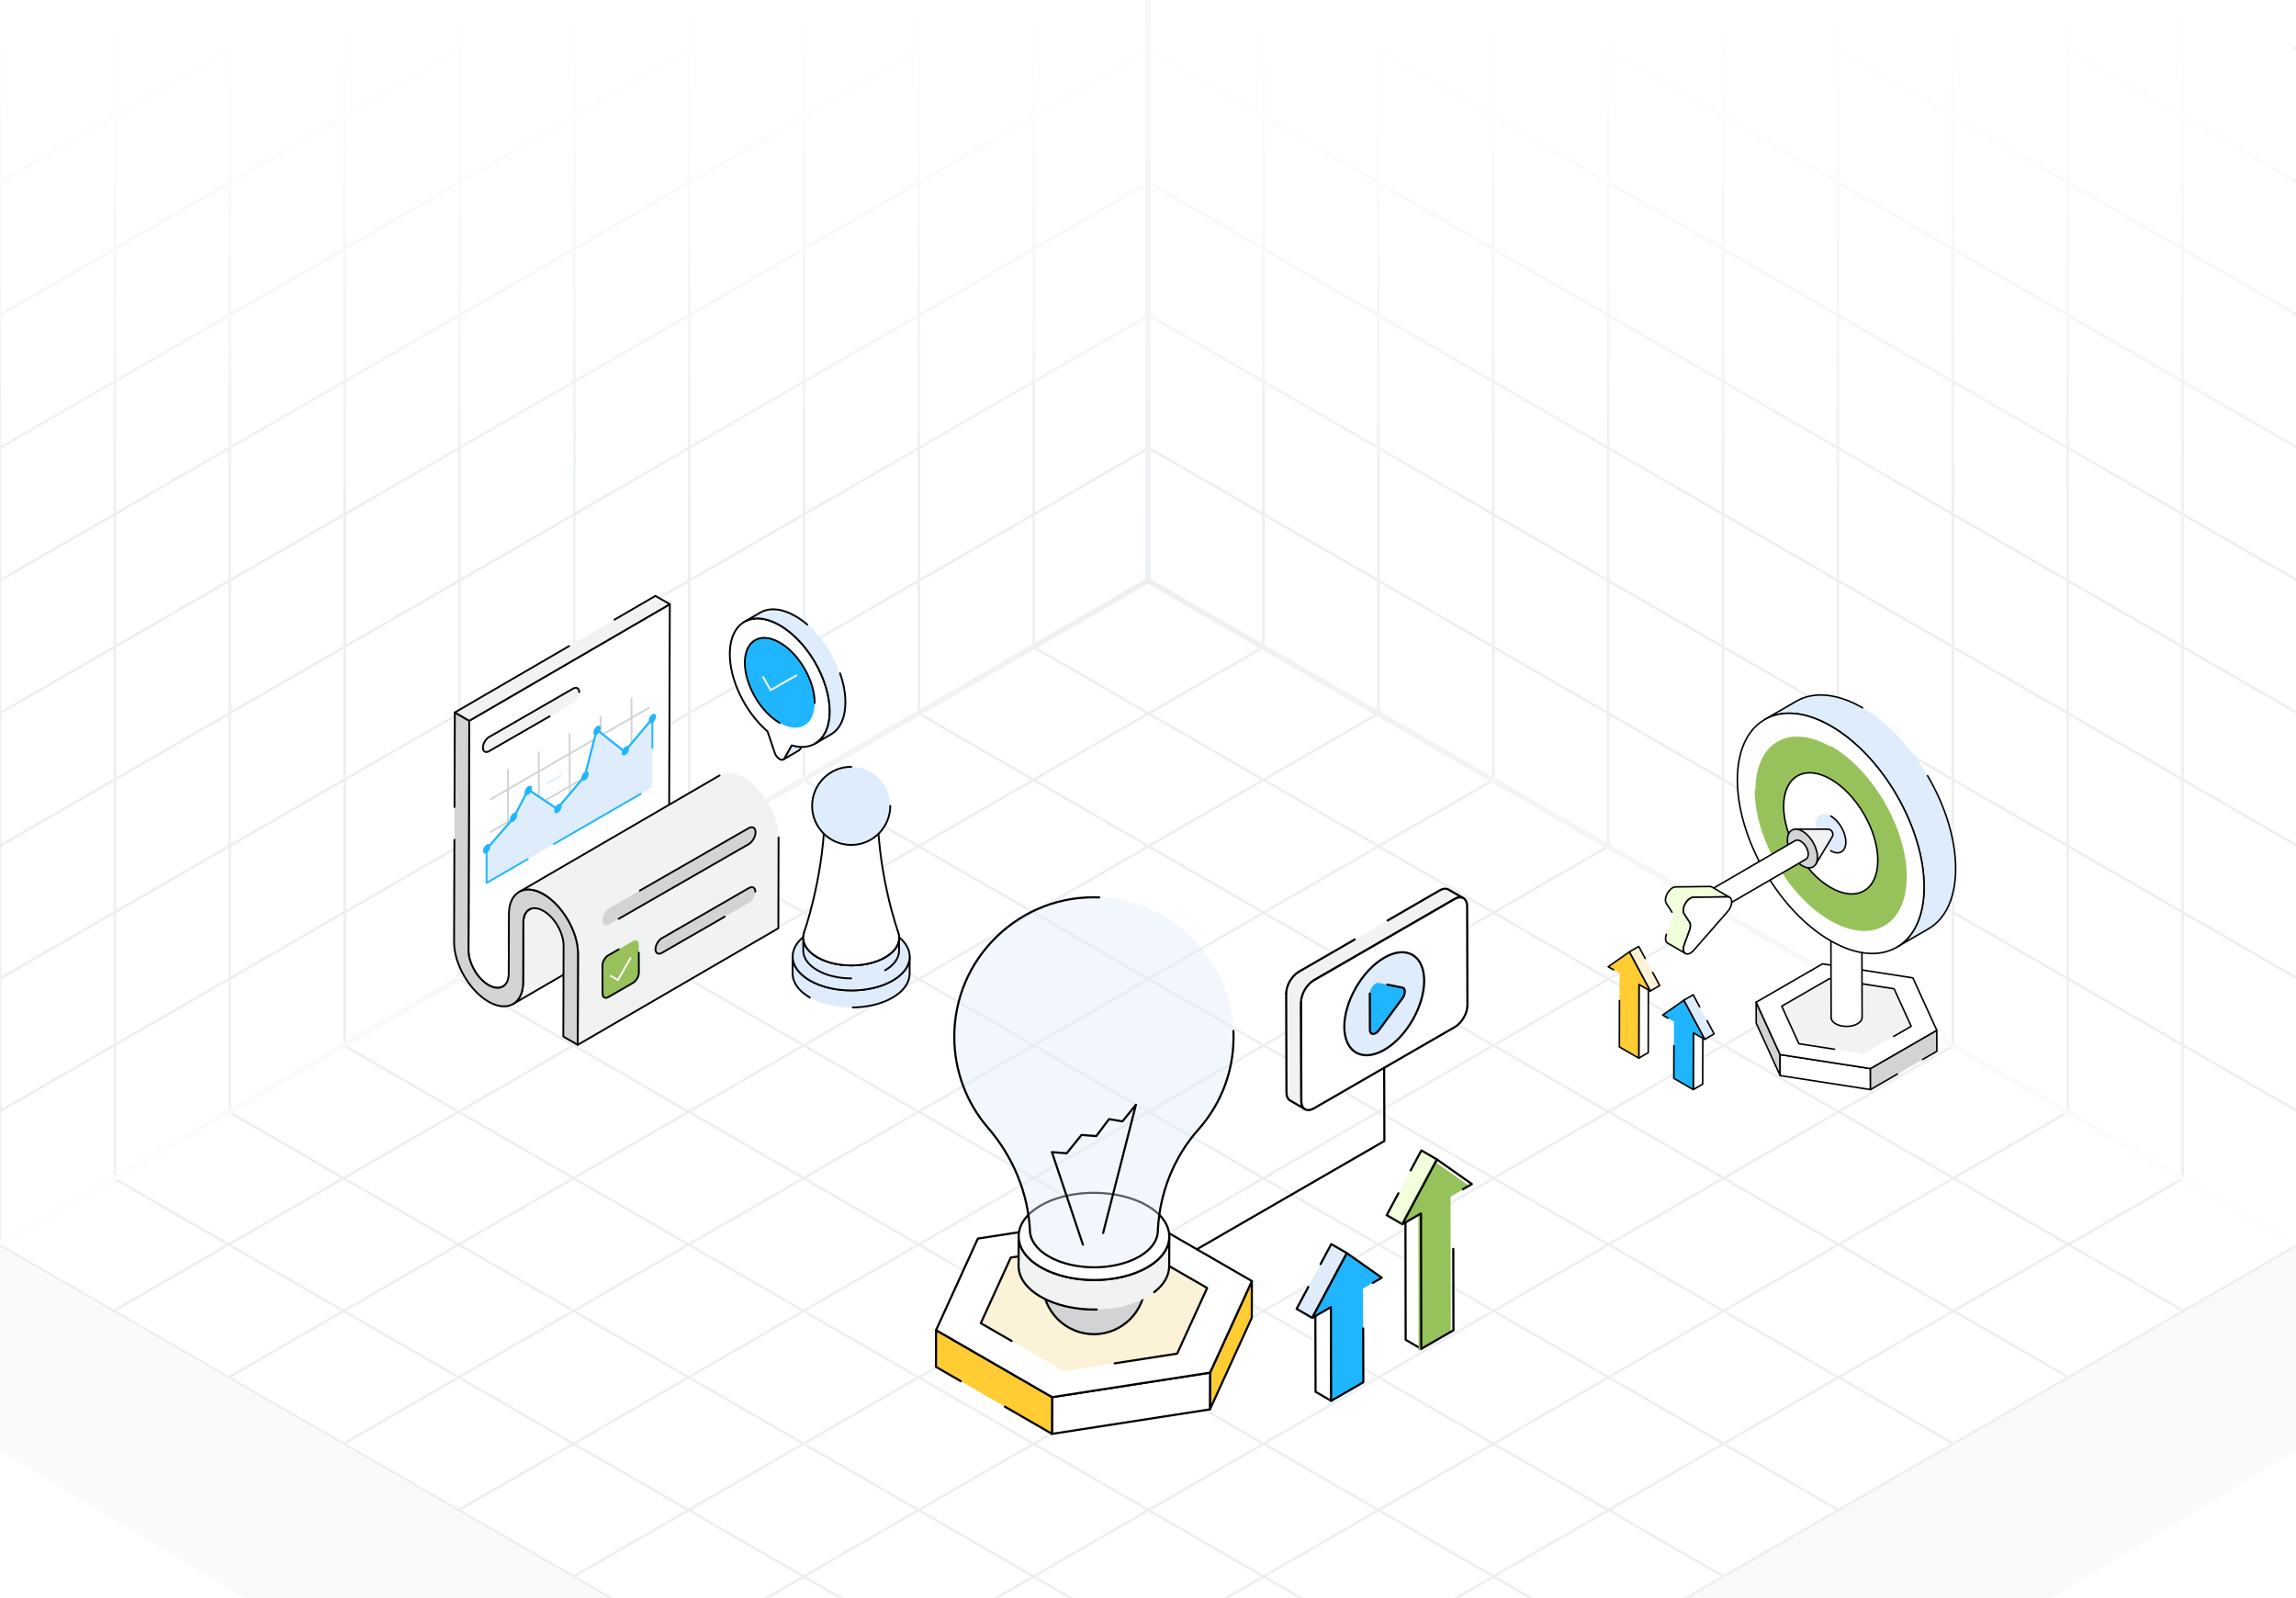 <svg width="431" height="300" viewBox="0 0 431 300" fill="none" xmlns="http://www.w3.org/2000/svg">
<rect x="0" y="0" width="431" height="300" fill="#808080" stroke="none"/>
<g clip-path="url(#clip0_1925_28763)">
<rect width="431" height="300" fill="white"/>
<path d="M237.193 121.463L21.336 246.088M258.779 133.925L42.922 258.55M280.365 146.388L64.507 271.013M301.95 158.85L86.093 283.475M323.536 171.313L107.679 295.938M345.122 183.775L129.265 308.4M366.707 196.238L150.85 320.863M388.293 208.7L172.436 333.325M409.879 221.163L194.022 345.788M194.022 121.463L409.879 246.088M172.436 133.925L388.293 258.55M150.85 146.388L366.707 271.013M129.265 158.85L345.122 283.475M107.679 171.313L323.536 295.938M86.093 183.775L301.95 308.4M64.507 196.238L280.365 320.863M42.922 208.7L258.779 333.325M21.336 221.163L237.193 345.788M215.607 109L-0.25 233.625L215.607 358.25L431.464 233.625L215.607 109Z" stroke="#EDF0F2" stroke-width="0.5"/>
<path d="M237.188 -127.629V121.454M258.75 -115.18V133.904M280.313 -102.731V146.353M301.876 -90.281V158.802M323.438 -77.832V171.251M345.001 -65.383V183.7M366.564 -52.934V196.15M388.126 -40.484V208.599M409.689 -28.035V221.048M215.625 -115.17L431.251 9.322M215.625 -90.261L431.251 34.23M215.625 -65.353L431.251 59.139M215.625 -40.445L431.251 84.047M215.625 -15.536L431.251 108.956M215.625 9.372L431.251 133.864M215.625 34.28L431.251 158.772M215.625 59.189L431.251 183.681M215.625 84.097L431.251 208.589M215.625 -140.078V109.005L431.251 233.497V-15.586L215.625 -140.078Z" stroke="#EDF0F2" stroke-width="0.5"/>
<path d="M194.062 -127.629V121.454M172.5 -115.18V133.904M150.937 -102.731V146.353M129.374 -90.281V158.802M107.812 -77.832V171.251M86.249 -65.383V183.7M64.686 -52.934V196.15M43.124 -40.484V208.599M21.561 -28.035V221.048M215.625 -115.17L-0.001 9.322M215.625 -90.261L-0.001 34.23M215.625 -65.353L-0.001 59.139M215.625 -40.445L-0.001 84.047M215.625 -15.536L-0.001 108.956M215.625 9.372L-0.001 133.864M215.625 34.28L-0.001 158.772M215.625 59.189L-0.001 183.681M215.625 84.097L-0.001 208.589M215.625 -140.078V109.005L-0.001 233.497V-15.586L215.625 -140.078Z" stroke="#EDF0F2" stroke-width="0.5"/>
<path d="M215.5 0L-0.5 0V184.5L215.5 60L215.5 0Z" fill="url(#paint0_linear_1925_28763)"/>
<path d="M214.5 0L430.5 0V184.5L214.5 60L214.5 0Z" fill="url(#paint1_linear_1925_28763)"/>
<path d="M215.5 402L431.5 272V234L215.5 358.5L215.5 402Z" fill="#F9FAFA"/>
<path d="M215.5 402L-0.5 272V234L215.5 358.5L215.5 402Z" fill="#F9FAFA"/>
<path d="M0 233.5L215.5 109M215.5 109L431 233.5M215.5 109V0" stroke="url(#paint2_radial_1925_28763)"/>
<path d="M135.889 151.277L135.859 162.435C135.851 164.48 135.134 165.915 133.966 166.594L96.311 188.478C97.478 187.798 98.195 186.364 98.203 184.318V182.968L98.234 173.154C98.241 171.971 98.661 171.131 99.34 170.742L125.602 155.475V156.513C125.602 156.741 125.617 156.978 125.655 157.222L135.889 151.277Z" fill="#F1F2F2"/>
<path d="M96.31 188.648C96.251 188.648 96.194 188.617 96.162 188.563C96.114 188.481 96.142 188.377 96.224 188.329L96.228 188.327C97.384 187.652 98.025 186.229 98.031 184.317V182.967L98.062 173.152C98.07 171.938 98.493 171.029 99.254 170.593L125.515 155.327C125.568 155.297 125.633 155.295 125.686 155.326C125.739 155.357 125.772 155.413 125.772 155.474V156.512C125.772 156.66 125.779 156.804 125.792 156.945L135.803 151.129C135.855 151.098 135.921 151.097 135.974 151.128C136.027 151.159 136.059 151.216 136.059 151.277L136.029 162.434C136.021 164.474 135.319 166.003 134.051 166.74L96.395 188.624C96.396 188.624 96.396 188.624 96.395 188.624C96.368 188.64 96.339 188.648 96.31 188.648ZM125.43 155.771L99.425 170.889C98.773 171.263 98.411 172.067 98.404 173.154L98.373 184.318C98.368 185.651 98.067 186.767 97.504 187.585L133.88 166.445C135.038 165.772 135.679 164.347 135.687 162.433L135.717 151.573L125.74 157.369C125.692 157.397 125.632 157.401 125.581 157.376C125.53 157.352 125.494 157.304 125.486 157.249C125.448 157.01 125.43 156.769 125.43 156.512L125.43 155.771Z" fill="black"/>
<path d="M125.738 113.418L125.601 155.473L99.339 170.741C98.66 171.13 98.24 171.969 98.233 173.152L98.202 182.966L94.394 185.179C93.707 185.584 92.753 185.523 91.708 184.92C89.624 183.722 87.938 180.791 87.945 178.395L88.083 135.302L125.738 113.418Z" fill="white"/>
<path d="M93.401 185.61C92.853 185.61 92.248 185.428 91.623 185.067C89.494 183.842 87.767 180.849 87.775 178.394L87.913 135.3C87.913 135.24 87.946 135.184 87.998 135.153L125.653 113.269C125.706 113.239 125.772 113.237 125.825 113.269C125.878 113.299 125.91 113.356 125.91 113.418L125.773 155.474C125.772 155.534 125.74 155.59 125.687 155.62L99.426 170.887C98.774 171.261 98.411 172.066 98.404 173.153L98.374 182.966C98.374 183.027 98.341 183.083 98.289 183.113L94.481 185.326C94.16 185.516 93.795 185.61 93.401 185.61ZM88.254 135.4L88.117 178.395C88.109 180.74 89.759 183.601 91.794 184.771C92.757 185.327 93.65 185.42 94.308 185.031L98.033 182.866L98.063 173.151C98.071 171.937 98.494 171.028 99.255 170.592L125.431 155.374L125.567 113.715L88.254 135.4Z" fill="black"/>
<path d="M136.993 148.855C136.314 149.245 135.894 150.084 135.887 151.275L125.653 157.22C125.615 156.975 125.6 156.739 125.6 156.51V155.472L136.993 148.855Z" fill="white"/>
<path d="M125.654 157.394C125.629 157.394 125.604 157.388 125.581 157.377C125.53 157.353 125.494 157.305 125.485 157.25C125.448 157.011 125.43 156.77 125.43 156.513V155.475C125.43 155.415 125.462 155.358 125.515 155.328L136.89 148.722C136.897 148.718 136.903 148.714 136.909 148.71C136.991 148.664 137.095 148.691 137.143 148.773C137.189 148.854 137.162 148.959 137.08 149.006L137.063 149.016C136.422 149.394 136.066 150.196 136.059 151.279C136.059 151.339 136.026 151.395 135.974 151.425L125.74 157.37C125.714 157.386 125.684 157.394 125.654 157.394ZM125.771 155.573V156.513C125.771 156.661 125.778 156.805 125.791 156.946L135.719 151.178C135.734 150.554 135.861 150.015 136.089 149.582L125.771 155.573Z" fill="black"/>
<path d="M146.153 157.197L146.107 174.254L108.451 196.138L108.497 179.081C108.505 174.975 105.612 169.954 102.033 167.886C100.232 166.848 98.607 166.756 97.424 167.443L135.079 145.559C136.262 144.872 137.888 144.972 139.689 146.009C143.26 148.07 146.16 153.091 146.153 157.197Z" fill="#F1F2F2"/>
<path d="M108.452 196.311C108.422 196.311 108.393 196.304 108.366 196.289C108.313 196.258 108.281 196.201 108.281 196.14L108.327 179.083C108.339 172.57 101.446 165.304 97.51 167.594C97.316 167.708 97.142 167.413 97.338 167.298C97.339 167.298 97.339 167.298 97.339 167.298L134.994 145.414C135.075 145.366 135.18 145.394 135.228 145.476C135.275 145.558 135.247 145.662 135.166 145.709L98.796 166.847C103.409 166.466 108.679 173.509 108.669 179.084L108.623 195.843L145.937 174.158L145.982 157.199C145.982 157.105 146.059 157.029 146.153 157.029H146.153C146.248 157.029 146.324 157.106 146.324 157.201L146.278 174.257C146.278 174.318 146.246 174.374 146.193 174.404L108.537 196.288C108.511 196.303 108.481 196.311 108.452 196.311Z" fill="black"/>
<path d="M85.319 151.498L85.381 133.742L88.085 135.303L87.943 178.397C87.936 180.793 89.626 183.72 91.706 184.922C93.792 186.126 95.493 185.156 95.5 182.76L95.531 171.596C95.543 167.492 98.461 165.829 102.033 167.891C105.609 169.956 108.509 174.978 108.497 179.082L108.449 196.141L105.744 194.58L105.793 177.52C105.8 175.13 104.109 172.202 102.024 170.998C99.943 169.797 98.242 170.766 98.236 173.157L98.204 184.321C98.192 188.431 95.274 190.094 91.698 188.029C88.126 185.967 85.227 180.945 85.238 176.835L85.299 157.646" fill="#D1D3D4"/>
<path d="M108.448 196.311C108.418 196.311 108.389 196.304 108.362 196.288L105.658 194.727C105.605 194.696 105.572 194.639 105.572 194.578L105.621 177.519C105.628 175.181 103.975 172.322 101.938 171.145C99.973 170.01 98.412 170.894 98.406 173.157L98.374 184.321C98.368 186.364 97.661 187.896 96.383 188.631C95.097 189.372 93.402 189.209 91.611 188.176C87.991 186.085 85.055 180.998 85.066 176.834L85.127 157.645C85.128 157.55 85.204 157.474 85.298 157.474C85.299 157.474 85.299 157.474 85.299 157.474C85.393 157.474 85.47 157.551 85.469 157.646L85.408 176.835C85.397 180.89 88.256 185.845 91.782 187.88C93.463 188.851 95.036 189.011 96.213 188.335C97.38 187.663 98.027 186.237 98.032 184.319L98.064 173.155C98.071 170.638 99.906 169.578 102.108 170.849C104.241 172.081 105.97 175.073 105.963 177.52L105.914 194.48L108.278 195.844L108.325 179.08C108.337 175.029 105.475 170.076 101.947 168.038C98.48 166.036 95.713 167.627 95.701 171.595L95.67 182.759C95.666 183.978 95.242 184.892 94.474 185.334C93.7 185.779 92.687 185.684 91.62 185.069C89.49 183.839 87.764 180.845 87.771 178.395L87.913 135.402L85.55 134.037L85.489 151.498C85.488 151.592 85.412 151.668 85.318 151.668C85.317 151.668 85.317 151.668 85.317 151.668C85.223 151.667 85.147 151.59 85.147 151.496L85.209 133.741C85.21 133.68 85.242 133.624 85.295 133.593C85.348 133.563 85.413 133.563 85.466 133.593L88.17 135.155C88.223 135.185 88.255 135.242 88.255 135.303L88.113 178.397C88.106 180.737 89.756 183.598 91.791 184.773C92.748 185.325 93.641 185.419 94.303 185.038C94.961 184.659 95.325 183.849 95.328 182.758L95.36 171.594C95.365 169.553 96.072 168.024 97.35 167.288C101.633 164.824 108.686 172.45 108.667 179.081L108.619 196.141C108.618 196.202 108.586 196.258 108.533 196.288C108.506 196.304 108.477 196.311 108.448 196.311Z" fill="black"/>
<path d="M115.351 116.325L123.036 111.859L125.74 113.421L88.085 135.304L85.381 133.742L106.842 121.27" fill="#F1F2F2"/>
<path d="M88.084 135.474C88.055 135.474 88.025 135.467 87.999 135.451L85.294 133.89C85.242 133.859 85.209 133.803 85.209 133.742C85.209 133.681 85.241 133.625 85.294 133.594L106.756 121.122C106.837 121.074 106.941 121.102 106.989 121.183C107.037 121.266 107.009 121.37 106.927 121.417L85.721 133.741L88.084 135.105L125.399 113.42L123.036 112.056L115.436 116.472C115.355 116.52 115.25 116.491 115.203 116.411C115.155 116.329 115.183 116.225 115.265 116.177L122.95 111.711C123.002 111.68 123.068 111.679 123.121 111.71L125.825 113.271C125.877 113.302 125.91 113.358 125.91 113.42C125.91 113.48 125.878 113.536 125.825 113.567L88.17 135.451C88.143 135.466 88.114 135.474 88.084 135.474Z" fill="black"/>
<path d="M118.811 176.662C119.417 176.312 119.906 176.596 119.908 177.287L119.923 182.602C119.925 183.298 119.439 184.141 118.833 184.49L114.202 187.164C113.596 187.514 113.107 187.235 113.105 186.539L113.09 181.223C113.088 180.533 113.574 179.685 114.18 179.335L118.811 176.662Z" fill="#97C15A"/>
<path d="M112.937 186.542L112.922 181.227C112.92 180.466 113.436 179.571 114.097 179.19L116.057 178.058C116.139 178.011 116.244 178.039 116.291 178.121C116.338 178.202 116.31 178.307 116.228 178.355L114.268 179.486C113.722 179.801 113.262 180.598 113.264 181.226L113.279 186.541C113.28 187.103 113.626 187.305 114.12 187.019L118.75 184.345C119.306 184.024 119.757 183.244 119.755 182.606L119.744 178.839C119.744 178.744 119.82 178.667 119.915 178.667H119.915C120.009 178.667 120.086 178.743 120.086 178.837L120.097 182.605C120.098 183.365 119.582 184.259 118.921 184.641L114.291 187.315C113.561 187.735 112.939 187.362 112.937 186.542Z" fill="black"/>
<path d="M115.994 184.135C115.966 184.135 115.937 184.127 115.91 184.113L114.567 183.354C114.485 183.307 114.456 183.203 114.503 183.121C114.549 183.039 114.653 183.01 114.736 183.056L115.931 183.731L118.217 179.773C118.264 179.691 118.369 179.664 118.451 179.71C118.532 179.757 118.56 179.862 118.513 179.943L116.142 184.049C116.111 184.104 116.054 184.135 115.994 184.135Z" fill="white"/>
<path d="M140.593 166.699C141.253 166.318 141.792 166.625 141.794 167.383C141.796 168.147 141.261 169.069 140.601 169.45L124.25 178.872C123.59 179.253 123.051 178.952 123.049 178.187C123.047 177.429 123.582 176.502 124.242 176.121L140.593 166.699Z" fill="#D1D3D4"/>
<path d="M122.877 178.187C122.874 177.36 123.436 176.388 124.156 175.972L140.506 166.55C141.281 166.103 141.961 166.49 141.963 167.382C141.964 167.477 141.887 167.553 141.793 167.553H141.793C141.698 167.553 141.622 167.477 141.622 167.383C141.62 166.761 141.228 166.528 140.677 166.846L124.326 176.268C123.724 176.616 123.217 177.494 123.219 178.186C123.22 178.831 123.629 179.032 124.163 178.723L135.953 171.929C136.035 171.882 136.14 171.909 136.187 171.992C136.234 172.074 136.206 172.178 136.124 172.225L124.334 179.019C123.549 179.47 122.879 179.075 122.877 178.187Z" fill="black"/>
<path d="M114.403 173.489C113.68 173.906 113.094 173.572 113.092 172.742C113.089 171.912 113.672 170.903 114.394 170.486L140.527 155.467C141.245 155.052 141.831 155.386 141.833 156.217C141.836 157.047 141.253 158.056 140.535 158.471L114.403 173.489Z" fill="#D1D3D4"/>
<path d="M116.149 172.651C116.09 172.651 116.033 172.62 116.001 172.565C115.954 172.483 115.983 172.378 116.064 172.332L140.449 158.321C141.12 157.934 141.664 156.99 141.662 156.217C141.66 155.511 141.209 155.268 140.611 155.614L120.192 167.335C120.111 167.381 120.006 167.354 119.959 167.271C119.912 167.19 119.94 167.085 120.022 167.038L140.441 155.318C141.269 154.839 142.001 155.249 142.004 156.216C142.006 157.098 141.386 158.176 140.62 158.618L116.235 172.628C116.208 172.643 116.178 172.651 116.149 172.651Z" fill="black"/>
<path d="M92.122 156.327C92.063 156.327 92.006 156.296 91.974 156.241C91.927 156.16 91.955 156.055 92.037 156.008L121.714 138.874C121.795 138.828 121.9 138.855 121.947 138.937C121.995 139.019 121.967 139.123 121.885 139.171L92.207 156.304C92.18 156.319 92.151 156.327 92.122 156.327Z" fill="#D1D3D4"/>
<path d="M92.122 150.194C92.063 150.194 92.006 150.164 91.974 150.109C91.927 150.027 91.955 149.923 92.037 149.875L121.714 132.742C121.795 132.694 121.9 132.722 121.947 132.805C121.995 132.886 121.967 132.991 121.885 133.038L92.207 150.172C92.18 150.187 92.151 150.194 92.122 150.194Z" fill="#D1D3D4"/>
<path d="M118.571 144.687C118.477 144.687 118.4 144.611 118.4 144.517L118.363 131.117C118.363 131.022 118.439 130.945 118.534 130.945H118.534C118.628 130.945 118.705 131.021 118.705 131.116L118.742 144.516C118.742 144.61 118.666 144.687 118.571 144.687H118.571Z" fill="#D1D3D4"/>
<path d="M112.77 148.035C112.676 148.035 112.6 147.959 112.599 147.865L112.563 134.465C112.562 134.37 112.639 134.293 112.733 134.293H112.733C112.827 134.293 112.904 134.369 112.904 134.463L112.941 147.863C112.941 147.958 112.865 148.035 112.77 148.035H112.77Z" fill="#D1D3D4"/>
<path d="M106.966 151.386C106.872 151.386 106.795 151.31 106.795 151.216L106.764 137.816C106.763 137.721 106.84 137.645 106.934 137.645H106.935C107.029 137.645 107.105 137.721 107.105 137.815L107.137 151.215C107.137 151.31 107.061 151.386 106.966 151.386H106.966Z" fill="#D1D3D4"/>
<path d="M101.167 154.733C101.072 154.733 100.996 154.657 100.996 154.563L100.959 141.168C100.959 141.073 101.035 140.996 101.13 140.996H101.13C101.224 140.996 101.3 141.072 101.301 141.166L101.337 154.562C101.338 154.657 101.261 154.733 101.167 154.733H101.167Z" fill="#D1D3D4"/>
<path d="M95.368 158.08C95.274 158.08 95.197 158.004 95.197 157.91L95.16 144.515C95.16 144.421 95.236 144.344 95.331 144.344H95.331C95.425 144.344 95.502 144.42 95.502 144.514L95.539 157.909C95.539 158.003 95.463 158.08 95.368 158.08H95.368Z" fill="#D1D3D4"/>
<path d="M122.462 134.879V147.76L91.344 165.731V159.39L96.41 153.522L99.145 148.202L104.568 151.831L109.785 145.669L112.023 136.968L117.245 141.093L122.462 134.879Z" fill="#DEECFB"/>
<path d="M103.968 158.613C103.909 158.613 103.851 158.582 103.82 158.527C103.773 158.446 103.801 158.341 103.882 158.293L120.172 148.886C120.253 148.839 120.359 148.867 120.406 148.949C120.453 149.03 120.425 149.135 120.343 149.183L104.053 158.59C104.026 158.605 103.997 158.613 103.968 158.613Z" fill="#1FB6FF"/>
<path d="M91.345 165.904C91.315 165.904 91.286 165.897 91.259 165.882C91.207 165.851 91.174 165.794 91.174 165.733V159.392C91.174 159.351 91.189 159.311 91.215 159.281L96.282 153.413L98.994 148.126C99.016 148.083 99.056 148.051 99.103 148.039C99.15 148.027 99.201 148.035 99.241 148.062L104.538 151.606L109.63 145.59L111.859 136.927C111.873 136.871 111.915 136.827 111.97 136.808C112.025 136.789 112.085 136.8 112.13 136.836L117.222 140.858L122.331 134.771C122.378 134.717 122.455 134.697 122.521 134.721C122.588 134.745 122.633 134.809 122.633 134.882V140.421C122.633 140.515 122.557 140.592 122.462 140.592C122.368 140.592 122.291 140.515 122.291 140.421V135.351L117.377 141.205C117.317 141.276 117.212 141.286 117.14 141.229L112.124 137.267L109.951 145.714C109.945 145.738 109.933 145.762 109.916 145.781L104.7 151.944C104.643 152.011 104.546 152.023 104.474 151.976L99.211 148.453L96.563 153.602L91.516 159.456V165.438L98.98 161.126C99.061 161.08 99.166 161.107 99.213 161.189C99.261 161.27 99.233 161.375 99.151 161.423L91.43 165.882C91.404 165.897 91.374 165.904 91.345 165.904Z" fill="#1FB6FF"/>
<path d="M91.345 159.567C91.305 159.567 91.265 159.553 91.233 159.525C91.162 159.463 91.154 159.356 91.215 159.284L96.282 153.416L98.994 148.13C99.016 148.086 99.056 148.054 99.103 148.042C99.15 148.031 99.201 148.039 99.241 148.066L104.538 151.61L109.63 145.594L111.859 136.931C111.873 136.875 111.915 136.83 111.97 136.812C112.025 136.793 112.085 136.804 112.13 136.84L117.222 140.862L122.331 134.775C122.392 134.704 122.5 134.694 122.572 134.754C122.645 134.815 122.654 134.923 122.593 134.995L117.377 141.209C117.317 141.28 117.212 141.29 117.14 141.233L112.124 137.271L109.951 145.718C109.945 145.742 109.933 145.766 109.916 145.785L104.7 151.947C104.643 152.015 104.546 152.027 104.474 151.979L99.211 148.457L96.563 153.606L91.474 159.507C91.44 159.547 91.392 159.567 91.345 159.567Z" fill="#1FB6FF"/>
<path d="M122.459 134.087C122.841 133.867 123.151 134.043 123.152 134.483C123.154 134.922 122.845 135.456 122.463 135.676C122.083 135.896 121.771 135.72 121.77 135.281C121.768 134.842 122.078 134.307 122.459 134.087Z" fill="#1FB6FF"/>
<path d="M117.4 140.138C117.782 139.917 118.093 140.094 118.094 140.533C118.095 140.973 117.787 141.506 117.405 141.727C117.024 141.947 116.712 141.771 116.711 141.332C116.71 140.892 117.019 140.358 117.4 140.138Z" fill="#1FB6FF"/>
<path d="M112.076 136.322C112.458 136.101 112.768 136.278 112.77 136.717C112.771 137.156 112.463 137.69 112.08 137.911C111.7 138.13 111.388 137.955 111.387 137.515C111.385 137.076 111.695 136.541 112.076 136.322Z" fill="#1FB6FF"/>
<path d="M109.81 144.888C110.193 144.667 110.503 144.844 110.504 145.283C110.505 145.723 110.197 146.256 109.815 146.477C109.434 146.697 109.122 146.521 109.121 146.082C109.12 145.642 109.43 145.108 109.81 144.888Z" fill="#1FB6FF"/>
<path d="M104.724 150.978C105.107 150.757 105.417 150.934 105.418 151.373C105.419 151.812 105.111 152.346 104.729 152.567C104.348 152.787 104.036 152.611 104.035 152.172C104.034 151.732 104.344 151.198 104.724 150.978Z" fill="#1FB6FF"/>
<path d="M99.16 147.587C99.542 147.367 99.852 147.543 99.853 147.983C99.855 148.422 99.547 148.956 99.164 149.176C98.784 149.396 98.472 149.22 98.471 148.781C98.469 148.342 98.779 147.807 99.16 147.587Z" fill="#1FB6FF"/>
<path d="M96.41 152.603C96.792 152.382 97.102 152.559 97.103 152.998C97.105 153.437 96.797 153.971 96.414 154.192C96.034 154.412 95.722 154.236 95.721 153.797C95.719 153.357 96.029 152.823 96.41 152.603Z" fill="#1FB6FF"/>
<path d="M91.341 158.536C91.724 158.316 92.034 158.492 92.035 158.932C92.036 159.371 91.728 159.905 91.346 160.125C90.965 160.345 90.654 160.169 90.652 159.73C90.651 159.291 90.961 158.756 91.341 158.536Z" fill="#1FB6FF"/>
<path d="M102.798 147.169C102.739 147.169 102.681 147.139 102.65 147.084C102.603 147.003 102.631 146.898 102.712 146.85L105.188 145.421C105.269 145.374 105.374 145.402 105.421 145.484C105.468 145.565 105.44 145.67 105.358 145.718L102.883 147.147C102.856 147.162 102.827 147.169 102.798 147.169Z" fill="#DEECFB"/>
<path d="M107.572 129.271C108.208 128.904 108.728 129.2 108.73 129.931C108.732 130.668 108.216 131.557 107.579 131.924L91.811 141.011C91.174 141.378 90.654 141.088 90.652 140.351C90.65 139.619 91.166 138.725 91.803 138.358L107.572 129.271Z" fill="#F1F2F2"/>
<path d="M90.481 140.351C90.478 139.564 91.033 138.604 91.717 138.209L107.485 129.123C108.242 128.685 108.898 129.074 108.9 129.93C108.9 130.025 108.824 130.102 108.729 130.102H108.729C108.635 130.102 108.558 130.026 108.558 129.932C108.557 129.329 108.176 129.118 107.656 129.419L91.888 138.506C91.308 138.839 90.821 139.685 90.822 140.35C90.824 140.946 91.193 141.168 91.724 140.862L103.094 134.31C103.176 134.263 103.28 134.291 103.328 134.373C103.375 134.455 103.347 134.559 103.265 134.607L91.895 141.158C91.136 141.597 90.483 141.211 90.481 140.351Z" fill="black"/>
<path d="M170.762 179.599L170.751 182.798C170.746 184.416 169.683 186.032 167.559 187.266C163.285 189.75 156.335 189.747 152.032 187.262C149.865 186.011 148.782 184.369 148.787 182.73L148.799 179.531C148.794 181.17 149.877 182.812 152.044 184.063C156.346 186.547 163.296 186.551 167.571 184.067C169.695 182.833 170.758 181.217 170.762 179.599Z" fill="#DEECFB"/>
<path d="M160.068 189.296C159.974 189.296 159.898 189.221 159.897 189.127C159.895 189.033 159.971 188.955 160.065 188.954C162.87 188.916 165.501 188.264 167.474 187.118C169.473 185.956 170.576 184.422 170.581 182.797L170.586 181.222C170.096 182.348 169.097 183.377 167.658 184.213C163.346 186.72 156.303 186.717 151.959 184.211C150.478 183.356 149.457 182.302 148.965 181.15L148.959 182.73C148.954 184.378 150.076 185.934 152.119 187.114C152.2 187.161 152.228 187.266 152.181 187.347C152.134 187.429 152.03 187.457 151.948 187.41C149.795 186.167 148.612 184.504 148.617 182.729L148.629 179.53C148.629 179.435 148.706 179.359 148.8 179.359C148.8 179.359 148.8 179.359 148.8 179.359C148.895 179.359 148.971 179.436 148.971 179.531C148.966 181.179 150.088 182.736 152.13 183.914C156.38 186.367 163.268 186.369 167.486 183.918C169.482 182.758 170.585 181.226 170.592 179.603V179.598C170.593 179.504 170.669 179.427 170.763 179.427C170.764 179.427 170.764 179.427 170.764 179.427C170.858 179.427 170.934 179.504 170.934 179.599V179.603C170.934 179.604 170.934 179.604 170.934 179.604L170.922 182.798C170.917 184.549 169.754 186.188 167.646 187.413C165.623 188.588 162.932 189.257 160.07 189.296C160.069 189.296 160.068 189.296 160.068 189.296Z" fill="black"/>
<path d="M167.52 175.07C171.823 177.554 171.846 181.584 167.571 184.068C163.296 186.552 156.347 186.548 152.044 184.064C147.741 181.58 147.712 177.554 151.987 175.07C156.261 172.586 163.218 172.586 167.52 175.07Z" fill="#DEECFB"/>
<path d="M159.825 186.096C156.981 186.096 154.132 185.468 151.959 184.214C149.814 182.975 148.631 181.318 148.629 179.55C148.627 177.795 149.789 176.152 151.902 174.924C156.218 172.416 163.264 172.416 167.607 174.924C169.75 176.161 170.931 177.817 170.934 179.586C170.936 181.343 169.773 182.988 167.658 184.217C165.503 185.47 162.666 186.096 159.825 186.096ZM159.744 173.38C156.962 173.38 154.185 173.993 152.074 175.219C150.07 176.384 148.968 177.921 148.971 179.549C148.973 181.191 150.095 182.743 152.13 183.918C156.38 186.371 163.268 186.372 167.486 183.922C169.491 182.756 170.595 181.217 170.592 179.586C170.59 177.944 169.469 176.394 167.436 175.22C165.311 173.993 162.526 173.38 159.744 173.38Z" fill="black"/>
<path d="M168.777 176.036L168.767 178.479C168.763 179.804 167.893 181.127 166.154 182.137C162.653 184.171 156.962 184.168 153.439 182.134C151.664 181.11 150.777 179.765 150.781 178.423L150.791 175.98C150.787 177.323 151.674 178.667 153.448 179.692C156.972 181.726 162.663 181.729 166.163 179.695C167.902 178.684 168.773 177.361 168.777 176.036Z" fill="#DEECFB"/>
<path d="M159.774 183.835H159.774C157.355 183.83 155.076 183.279 153.354 182.285C151.582 181.261 150.607 179.89 150.611 178.425L150.621 175.983C150.621 175.889 150.697 175.812 150.792 175.812C150.792 175.812 150.792 175.812 150.792 175.812C150.886 175.812 150.963 175.889 150.962 175.984C150.959 177.322 151.873 178.587 153.535 179.546C157.006 181.551 162.633 181.552 166.079 179.55C167.705 178.604 168.603 177.357 168.607 176.038C168.607 175.944 168.684 175.868 168.778 175.868C168.778 175.868 168.778 175.868 168.778 175.868C168.872 175.868 168.949 175.945 168.949 176.039V176.041C168.949 176.042 168.949 176.044 168.949 176.045L168.939 178.482C168.935 179.928 167.977 181.279 166.24 182.287C166.159 182.335 166.054 182.307 166.007 182.226C165.959 182.144 165.987 182.04 166.069 181.992C167.696 181.047 168.593 179.8 168.597 178.481L168.601 177.512C168.178 178.389 167.378 179.189 166.25 179.845C162.711 181.903 156.93 181.901 153.364 179.843C152.201 179.171 151.382 178.35 150.957 177.452L150.953 178.426C150.949 179.764 151.863 181.029 153.525 181.989C155.196 182.953 157.415 183.488 159.774 183.493C159.869 183.493 159.945 183.57 159.945 183.665C159.945 183.759 159.868 183.835 159.774 183.835Z" fill="black"/>
<path d="M166.124 172.33C169.648 174.365 169.666 177.664 166.166 179.698C162.665 181.733 156.974 181.73 153.45 179.696C149.927 177.661 149.903 174.365 153.404 172.33C156.904 170.296 162.601 170.296 166.124 172.33Z" fill="white"/>
<path d="M153.364 179.846C151.597 178.826 150.623 177.46 150.621 175.999C150.619 174.551 151.576 173.196 153.317 172.185C156.859 170.125 162.643 170.126 166.209 172.185C167.973 173.203 168.946 174.569 168.949 176.029C168.951 177.479 167.992 178.836 166.25 179.848C162.716 181.903 156.936 181.908 153.364 179.846ZM159.754 170.978C157.482 170.978 155.213 171.478 153.488 172.48C151.858 173.428 150.961 174.677 150.963 175.999C150.965 177.332 151.878 178.593 153.535 179.55C157.006 181.554 162.633 181.555 166.079 179.553C167.711 178.604 168.609 177.353 168.607 176.029C168.605 174.697 167.692 173.436 166.038 172.481C164.302 171.478 162.026 170.978 159.754 170.978Z" fill="black"/>
<path d="M168.776 176.04C168.776 177.372 167.905 178.687 166.165 179.699C162.665 181.734 156.971 181.734 153.445 179.699C151.695 178.687 150.807 177.363 150.789 176.04C150.789 175.694 150.842 175.347 150.949 175.01C152.033 171.794 155.159 161.42 154.848 149.375H164.717C164.406 161.304 167.461 171.599 168.572 174.921C168.58 174.956 168.598 175.001 168.607 175.036C168.723 175.365 168.776 175.702 168.776 176.04Z" fill="white"/>
<path d="M153.361 179.847C151.612 178.835 150.639 177.483 150.619 176.041C150.619 175.674 150.676 175.31 150.787 174.957C151.78 172.013 154.991 161.476 154.679 149.379C154.678 149.333 154.695 149.288 154.727 149.255C154.759 149.222 154.803 149.203 154.849 149.203H164.718C164.764 149.203 164.808 149.222 164.84 149.255C164.872 149.288 164.89 149.333 164.889 149.379C164.584 161.085 167.477 171.102 168.735 174.865L168.754 174.926C168.761 174.949 168.769 174.972 168.774 174.993C168.888 175.316 168.948 175.672 168.948 176.039C168.948 177.482 167.991 178.835 166.251 179.846C162.718 181.901 156.933 181.907 153.361 179.847ZM155.025 149.545C155.303 161.625 152.103 172.123 151.112 175.064C151.012 175.379 150.961 175.708 150.961 176.039C150.979 177.354 151.892 178.602 153.531 179.55C157.004 181.554 162.633 181.554 166.08 179.551C167.709 178.603 168.606 177.356 168.606 176.039C168.606 175.711 168.553 175.393 168.447 175.092L168.429 175.034C168.421 175.008 168.412 174.983 168.407 174.959C167.153 171.211 164.269 161.231 164.543 149.545L155.025 149.545Z" fill="black"/>
<path d="M159.785 158.613C163.836 158.613 167.12 155.328 167.12 151.277C167.12 147.226 163.836 143.941 159.785 143.941C155.733 143.941 152.449 147.226 152.449 151.277C152.449 155.328 155.733 158.613 159.785 158.613Z" fill="#DEECFB"/>
<path d="M159.786 158.782C155.647 158.782 152.279 155.415 152.279 151.276C152.279 147.137 155.647 143.77 159.786 143.77C159.88 143.77 159.957 143.846 159.957 143.94C159.957 144.035 159.88 144.111 159.786 144.111C155.835 144.111 152.621 147.325 152.621 151.276C152.621 155.226 155.835 158.441 159.786 158.441C163.737 158.441 166.951 155.226 166.951 151.276C166.951 151.182 167.027 151.105 167.122 151.105C167.216 151.105 167.292 151.182 167.292 151.276C167.292 155.415 163.925 158.782 159.786 158.782Z" fill="black"/>
<path d="M151.552 138.215L150.185 140.657C150.127 140.749 150.06 140.824 149.985 140.866L147.051 142.574C147.126 142.524 147.192 142.458 147.242 142.366L148.61 139.924L151.552 138.215Z" fill="#DEECFB"/>
<path d="M146.956 142.432C147.015 142.392 147.06 142.344 147.092 142.284L148.46 139.84C148.475 139.813 148.497 139.791 148.524 139.776L151.466 138.067C151.533 138.027 151.617 138.038 151.672 138.093C151.727 138.146 151.738 138.23 151.701 138.298L150.334 140.74C150.251 140.872 150.163 140.962 150.067 141.015L147.137 142.721C146.949 142.833 146.773 142.554 146.956 142.432ZM148.736 140.047L147.617 142.047L149.899 140.718C149.933 140.699 149.981 140.659 150.041 140.565L151.098 138.676L148.736 140.047Z" fill="black"/>
<path d="M146.404 117.385C151.588 120.378 155.773 127.621 155.756 133.571C155.742 138.623 152.702 141.118 148.611 139.92L147.245 142.36C147.063 142.692 146.7 142.702 146.337 142.493C145.974 142.283 145.61 141.854 145.425 141.309L144.082 137.306C139.998 133.784 136.982 127.791 136.996 122.74C137.013 116.79 141.226 114.395 146.404 117.385Z" fill="white"/>
<path d="M146.253 142.641C145.82 142.391 145.451 141.914 145.264 141.363L143.936 137.404C139.734 133.761 136.812 127.738 136.826 122.739C136.844 116.639 141.208 114.186 146.491 117.237C151.711 120.252 155.945 127.58 155.928 133.572C155.92 136.216 155.078 138.299 153.554 139.437C152.257 140.405 150.579 140.641 148.695 140.122L147.395 142.443C147.202 142.794 146.781 142.945 146.253 142.641ZM137.168 122.741C137.154 127.66 140.044 133.596 144.195 137.176C144.218 137.196 144.235 137.222 144.245 137.252L145.588 141.255C145.746 141.72 146.066 142.139 146.424 142.345C146.676 142.491 146.955 142.535 147.096 142.278L148.463 139.837C148.502 139.767 148.585 139.735 148.66 139.756C150.491 140.292 152.112 140.087 153.35 139.163C154.785 138.091 155.579 136.105 155.586 133.571C155.603 127.688 151.446 120.493 146.32 117.533C141.253 114.607 137.185 116.913 137.168 122.741Z" fill="black"/>
<path d="M146.397 120.633C150.021 122.725 152.944 127.794 152.932 131.952C152.92 136.117 149.978 137.794 146.354 135.701C142.735 133.612 139.807 128.546 139.818 124.381C139.83 120.223 142.778 118.543 146.397 120.633Z" fill="#1FB6FF"/>
<path d="M146.353 135.873C146.324 135.873 146.295 135.866 146.267 135.851C142.605 133.735 139.635 128.59 139.647 124.382C139.659 120.146 142.699 118.303 146.481 120.486C150.144 122.601 153.114 127.745 153.102 131.954C153.102 132.049 153.025 132.125 152.931 132.125H152.931C152.836 132.125 152.76 132.048 152.76 131.953C152.772 127.853 149.878 122.842 146.31 120.782C142.785 118.745 140 120.376 139.988 124.383C139.977 128.482 142.87 133.494 146.438 135.554C146.52 135.602 146.548 135.707 146.501 135.788C146.469 135.843 146.412 135.873 146.353 135.873Z" fill="black"/>
<path d="M158.698 131.866C158.69 134.816 157.648 136.9 155.964 137.876L153.022 139.585C154.705 138.601 155.747 136.525 155.755 133.566C155.772 127.623 151.588 120.379 146.403 117.387C143.802 115.878 141.435 115.736 139.734 116.728L142.669 115.019C144.377 114.027 146.736 114.169 149.345 115.678C154.53 118.67 158.715 125.914 158.698 131.866Z" fill="#DEECFB"/>
<path d="M153.02 139.754C152.961 139.754 152.904 139.724 152.872 139.669C152.824 139.588 152.852 139.483 152.934 139.436C154.634 138.442 155.575 136.357 155.583 133.564C155.599 127.684 151.442 120.492 146.315 117.534C143.85 116.103 141.543 115.87 139.819 116.874C139.623 116.988 139.452 116.693 139.646 116.579C140.042 116.349 142.65 114.83 142.58 114.87C144.418 113.803 146.851 114.037 149.429 115.529C150.183 115.964 150.935 116.5 151.663 117.122C151.735 117.183 151.744 117.291 151.682 117.363C151.621 117.436 151.513 117.444 151.442 117.382C150.729 116.773 149.994 116.25 149.258 115.825C146.79 114.397 144.479 114.164 142.752 115.165L141.354 115.98C142.882 115.744 144.647 116.169 146.487 117.238C151.707 120.251 155.941 127.576 155.924 133.566C155.919 135.645 155.409 137.355 154.461 138.549L155.876 137.727C157.576 136.742 158.517 134.66 158.525 131.864C158.53 130.163 158.196 128.341 157.531 126.448C157.5 126.359 157.547 126.261 157.636 126.23C157.727 126.202 157.823 126.246 157.854 126.335C158.531 128.265 158.872 130.125 158.867 131.865C158.859 134.787 157.857 136.974 156.048 138.023L153.106 139.731C153.078 139.747 153.049 139.754 153.02 139.754Z" fill="black"/>
<path d="M144.661 129.72C144.602 129.72 144.545 129.689 144.513 129.634L143.101 127.192C143.054 127.111 143.082 127.006 143.164 126.959C143.244 126.912 143.349 126.94 143.397 127.022L144.724 129.316L149.416 126.636C149.497 126.589 149.602 126.616 149.649 126.7C149.696 126.782 149.667 126.886 149.586 126.933L144.746 129.697C144.719 129.712 144.69 129.72 144.661 129.72Z" fill="white"/>
<path d="M329.662 188.129L329.673 192.073L334.164 201.906L334.153 197.962L329.662 188.129Z" fill="#D1D3D4"/>
<path d="M334.164 202.051C334.174 202.051 334.185 202.05 334.195 202.047C334.261 202.033 334.309 201.974 334.309 201.905L334.298 197.962C334.298 197.941 334.293 197.921 334.285 197.902L329.793 188.069C329.765 188.008 329.699 187.973 329.631 187.988C329.564 188.002 329.517 188.061 329.517 188.13L329.528 192.074C329.528 192.094 329.533 192.114 329.541 192.133L334.032 201.966C334.056 202.018 334.108 202.051 334.164 202.051ZM334.008 197.994L334.017 201.237L329.817 192.041L329.808 188.798L334.008 197.994Z" fill="black"/>
<path d="M334.154 197.965L334.165 201.909L351.121 204.54L351.11 200.596L334.154 197.965Z" fill="white"/>
<path d="M351.121 204.684C351.155 204.684 351.189 204.671 351.215 204.649C351.247 204.621 351.266 204.581 351.266 204.539L351.255 200.595C351.254 200.524 351.202 200.463 351.132 200.452L334.176 197.822C334.134 197.816 334.092 197.828 334.059 197.855C334.028 197.883 334.009 197.923 334.009 197.965L334.02 201.909C334.021 201.98 334.073 202.041 334.143 202.052L351.099 204.682C351.106 204.683 351.114 204.684 351.121 204.684ZM350.966 200.719L350.976 204.37L334.309 201.785L334.299 198.134L350.966 200.719Z" fill="black"/>
<path d="M360.915 198.885L363.58 197.346L363.569 193.402L351.11 200.596L351.121 204.54L356.184 201.617" fill="#D1D3D4"/>
<path d="M351.121 204.685C351.145 204.685 351.171 204.679 351.193 204.666L356.256 201.742C356.325 201.702 356.349 201.613 356.309 201.544C356.269 201.475 356.181 201.452 356.111 201.491L351.265 204.29L351.254 200.68L363.425 193.653L363.435 197.263L360.842 198.76C360.773 198.8 360.75 198.889 360.79 198.958C360.829 199.027 360.918 199.051 360.987 199.011L363.652 197.472C363.697 197.446 363.725 197.398 363.725 197.346L363.713 193.402C363.713 193.351 363.686 193.303 363.641 193.277C363.596 193.251 363.541 193.251 363.496 193.277L351.037 200.471C350.992 200.497 350.964 200.545 350.965 200.597L350.976 204.541C350.976 204.592 351.003 204.64 351.048 204.666C351.071 204.679 351.096 204.685 351.121 204.685Z" fill="black"/>
<path d="M329.662 188.131L334.153 197.964L351.109 200.595L363.568 193.401L359.082 183.571L342.121 180.938L329.662 188.131Z" fill="white"/>
<path d="M351.109 200.739C351.134 200.739 351.159 200.732 351.181 200.72L363.641 193.527C363.705 193.489 363.731 193.409 363.7 193.341L359.214 183.511C359.193 183.466 359.152 183.435 359.104 183.428L342.143 180.794C342.109 180.79 342.077 180.796 342.049 180.812L329.589 188.005C329.525 188.043 329.499 188.123 329.53 188.191L334.021 198.024C334.042 198.068 334.083 198.099 334.131 198.107L351.087 200.737C351.094 200.739 351.102 200.739 351.109 200.739ZM363.382 193.342L351.081 200.444L334.252 197.833L329.848 188.19L342.149 181.088L358.983 183.702L363.382 193.342Z" fill="black"/>
<path d="M334.465 188.878L337.684 195.926L349.837 197.812L358.768 192.656L355.552 185.61L343.395 183.723L334.465 188.878Z" fill="#F1F2F2"/>
<path d="M344.387 197.111C344.457 197.111 344.518 197.06 344.529 196.988C344.541 196.91 344.487 196.836 344.408 196.823L337.783 195.795L334.651 188.938L343.423 183.874L355.453 185.741L358.581 192.597L355.391 194.439C355.321 194.479 355.298 194.567 355.338 194.636C355.377 194.706 355.465 194.729 355.535 194.689L358.84 192.782C358.904 192.744 358.93 192.664 358.899 192.596L355.684 185.55C355.663 185.506 355.622 185.475 355.574 185.467L343.417 183.58C343.383 183.575 343.351 183.581 343.323 183.597L334.392 188.753C334.328 188.79 334.302 188.87 334.333 188.938L337.552 195.986C337.573 196.031 337.614 196.062 337.662 196.069L344.364 197.109C344.372 197.11 344.379 197.111 344.387 197.111Z" fill="black"/>
<path d="M343.678 170.048L343.738 191.004C343.739 191.432 344.021 191.859 344.583 192.186C345.714 192.844 347.553 192.844 348.693 192.186C349.266 191.855 349.552 191.421 349.551 190.987L349.491 170.031C349.493 170.465 349.206 170.899 348.633 171.23C347.494 171.887 345.655 171.887 344.523 171.23C343.961 170.903 343.68 170.476 343.678 170.048Z" fill="white"/>
<path d="M348.765 192.311C349.366 191.964 349.697 191.494 349.695 190.987L349.636 170.031C349.636 169.951 349.571 169.887 349.491 169.887H349.491C349.411 169.887 349.346 169.952 349.347 170.032C349.348 170.43 349.069 170.811 348.561 171.105C347.464 171.739 345.686 171.739 344.596 171.105C344.099 170.816 343.824 170.441 343.823 170.048V170.047C343.823 169.968 343.758 169.903 343.678 169.903H343.678C343.598 169.903 343.534 169.968 343.534 170.048L343.593 191.005C343.595 191.504 343.92 191.968 344.51 192.311C345.676 192.989 347.586 192.991 348.765 192.311ZM349.349 170.817L349.406 190.988C349.407 191.387 349.128 191.768 348.62 192.06C347.523 192.694 345.745 192.694 344.655 192.061C344.158 191.772 343.884 191.396 343.882 191.004L343.825 170.833C343.978 171.026 344.188 171.202 344.451 171.355C345.62 172.035 347.528 172.035 348.705 171.355C348.977 171.198 349.193 171.016 349.349 170.817Z" fill="black"/>
<path d="M344.538 168.849C343.398 169.506 343.392 170.572 344.524 171.229C345.656 171.887 347.495 171.887 348.634 171.229C349.773 170.572 349.779 169.506 348.647 168.849C347.516 168.191 345.677 168.191 344.538 168.849Z" fill="white"/>
<path d="M346.576 171.864C347.347 171.864 348.118 171.695 348.706 171.355C349.306 171.009 349.636 170.54 349.637 170.036C349.638 169.534 349.312 169.068 348.72 168.724C347.55 168.045 345.641 168.045 344.465 168.723C343.866 169.07 343.535 169.538 343.535 170.043C343.534 170.545 343.86 171.01 344.451 171.355C345.036 171.695 345.806 171.864 346.576 171.864ZM346.595 168.5C347.313 168.5 348.03 168.658 348.575 168.974C349.074 169.264 349.348 169.641 349.347 170.035C349.347 170.432 349.068 170.812 348.562 171.104C347.465 171.738 345.686 171.738 344.597 171.105C344.098 170.814 343.823 170.438 343.824 170.044C343.824 169.646 344.104 169.267 344.61 168.974C345.158 168.658 345.877 168.5 346.595 168.5Z" fill="black"/>
<path d="M331.243 135.082C334.433 133.238 338.842 133.491 343.717 136.309C353.389 141.896 361.216 155.438 361.185 166.559C361.169 172.083 359.214 175.969 356.072 177.797L361.996 174.367C365.139 172.539 367.093 168.653 367.109 163.129C367.141 152.008 359.313 138.458 349.642 132.871C344.766 130.061 340.358 129.8 337.168 131.652L331.243 135.082Z" fill="#DEECFB"/>
<path d="M356.072 177.941C356.097 177.941 356.122 177.934 356.144 177.921L362.069 174.492C365.397 172.554 367.238 168.519 367.254 163.127C367.269 157.612 365.387 151.364 361.954 145.533C361.913 145.464 361.825 145.442 361.756 145.482C361.687 145.522 361.664 145.611 361.705 145.68C365.112 151.467 366.98 157.662 366.964 163.127C366.949 168.411 365.159 172.358 361.923 174.241L357.908 176.566C360.117 174.372 361.317 170.905 361.329 166.557C361.361 155.414 353.493 141.788 343.789 136.182C339.951 133.964 336.29 133.252 333.242 134.091L337.24 131.776C340.521 129.871 344.9 130.304 349.569 132.994C349.639 133.034 349.728 133.01 349.767 132.941C349.807 132.872 349.783 132.784 349.714 132.744C344.95 129.999 340.468 129.566 337.095 131.525L331.171 134.955C331.102 134.995 331.078 135.084 331.118 135.153C331.158 135.222 331.247 135.246 331.316 135.206L331.321 135.203C334.61 133.304 338.986 133.741 343.645 136.432C353.268 141.992 361.071 155.506 361.04 166.557C361.025 171.841 359.235 175.789 355.999 177.671C355.93 177.711 355.907 177.799 355.947 177.868C355.974 177.915 356.022 177.941 356.072 177.941Z" fill="black"/>
<path d="M331.285 163.635C324.429 151.839 324.411 139.057 331.243 135.086C338.076 131.115 349.172 137.459 356.028 149.255C362.884 161.051 362.903 173.832 356.07 177.803C349.237 181.775 338.141 175.431 331.285 163.635Z" fill="white"/>
<path d="M351.463 179.138C353.16 179.138 354.728 178.743 356.112 177.946C359.46 176.019 361.313 171.977 361.328 166.564C361.36 155.414 353.491 141.785 343.788 136.183C339.045 133.445 334.577 133.006 331.205 134.945C327.857 136.872 326.005 140.914 325.989 146.328C325.958 157.478 333.826 171.106 343.529 176.708C346.325 178.322 349.026 179.138 351.463 179.138ZM335.855 134.043C338.241 134.043 340.893 134.846 343.643 136.434C353.267 141.99 361.07 155.506 361.039 166.563C361.024 171.869 359.223 175.822 355.968 177.695C352.689 179.582 348.323 179.143 343.674 176.457C334.051 170.902 326.247 157.386 326.279 146.328C326.294 141.022 328.095 137.069 331.35 135.196C332.688 134.426 334.209 134.043 335.855 134.043Z" fill="black"/>
<path d="M333.687 162.235C328.161 152.728 328.146 142.427 333.653 139.227C339.16 136.026 348.103 141.138 353.628 150.645C359.154 160.152 359.169 170.454 353.662 173.654C348.155 176.855 339.212 171.742 333.687 162.235Z" fill="#97C15A"/>
<path d="M349.949 174.758C351.321 174.758 352.59 174.438 353.71 173.794C356.417 172.236 357.915 168.97 357.928 164.596C357.953 155.601 351.605 144.606 343.777 140.086C343.708 140.045 343.619 140.07 343.58 140.139C343.539 140.208 343.563 140.297 343.632 140.337C351.38 144.81 357.663 155.693 357.638 164.595C357.626 168.861 356.18 172.039 353.566 173.543C350.931 175.059 347.423 174.703 343.685 172.545C335.938 168.073 329.655 157.19 329.679 148.287C329.68 148.207 329.615 148.142 329.535 148.142H329.535C329.455 148.142 329.39 148.206 329.39 148.286C329.365 157.282 335.713 168.277 343.541 172.796C345.799 174.1 347.98 174.758 349.949 174.758Z" fill="#97C15A"/>
<path d="M337.414 160.069C333.956 154.118 333.946 147.67 337.393 145.666C340.84 143.663 346.439 146.863 349.897 152.814C353.356 158.765 353.366 165.214 349.919 167.217C346.472 169.221 340.873 166.021 337.414 160.069Z" fill="white"/>
<path d="M352.644 161.546C352.661 155.898 348.675 148.994 343.759 146.156C338.822 143.306 334.689 145.56 334.672 151.336C334.657 156.984 338.642 163.888 343.557 166.726C348.555 169.611 352.628 167.254 352.644 161.546ZM343.615 146.407C348.45 149.199 352.371 155.99 352.355 161.545C352.34 167.028 348.507 169.249 343.702 166.475C338.867 163.684 334.946 156.893 334.962 151.337C334.977 145.853 338.811 143.634 343.615 146.407Z" fill="black"/>
<path d="M341.654 157.609C340.544 155.699 340.541 153.631 341.647 152.988C342.753 152.345 344.549 153.372 345.659 155.281C346.768 157.19 346.771 159.259 345.665 159.902C344.56 160.545 342.763 159.518 341.654 157.609Z" fill="#DEECFB"/>
<path d="M346.641 158.081C346.646 156.238 345.345 153.985 343.741 153.059C343.671 153.018 343.583 153.043 343.543 153.112C343.503 153.181 343.527 153.269 343.596 153.309C345.12 154.189 346.356 156.33 346.351 158.081C346.347 159.769 345.192 160.428 343.722 159.578C343.653 159.537 343.565 159.561 343.525 159.631C343.485 159.7 343.508 159.788 343.578 159.828C345.247 160.792 346.635 159.988 346.641 158.081Z" fill="black"/>
<path d="M337.057 155.652L343.098 155.653C343.849 155.653 344.312 156.472 343.925 157.115L340.844 162.235L337.057 155.652Z" fill="#F1F2F2"/>
<path d="M340.845 162.38C340.895 162.38 340.943 162.353 340.969 162.31L344.05 157.19C344.259 156.843 344.265 156.425 344.065 156.072C343.866 155.719 343.505 155.508 343.099 155.508L337.058 155.508C336.947 155.508 336.878 155.629 336.933 155.725L340.719 162.307C340.745 162.352 340.783 162.378 340.845 162.38ZM337.309 155.797L343.099 155.797C343.399 155.797 343.666 155.953 343.813 156.214C343.961 156.475 343.957 156.784 343.802 157.041L340.848 161.95L337.309 155.797Z" fill="black"/>
<path d="M336.354 160.442C335.25 158.542 335.247 156.483 336.348 155.843C337.448 155.204 339.236 156.226 340.34 158.126C341.445 160.026 341.448 162.085 340.347 162.725C339.246 163.364 337.459 162.343 336.354 160.442Z" fill="#D1D3D4"/>
<path d="M341.316 160.913C341.321 159.078 340.027 156.836 338.43 155.914C336.774 154.959 335.386 155.747 335.381 157.653C335.376 159.488 336.671 161.731 338.267 162.652C339.93 163.612 341.311 162.812 341.316 160.913ZM337.092 155.796C337.455 155.796 337.862 155.92 338.286 156.164C339.802 157.04 341.032 159.17 341.027 160.913C341.022 162.591 339.878 163.247 338.412 162.402C336.895 161.526 335.665 159.396 335.67 157.653C335.673 156.648 336.116 155.796 337.092 155.796Z" fill="black"/>
<path d="M317.264 169.274C317.525 169.125 317.883 169.147 318.278 169.371C319.068 169.825 319.702 170.929 319.702 171.831C319.694 172.286 319.538 172.599 319.284 172.748L339.024 161.276C339.277 161.127 339.434 160.814 339.441 160.359C339.441 159.457 338.808 158.361 338.018 157.899C337.622 157.675 337.265 157.653 337.004 157.802L317.264 169.274Z" fill="white"/>
<path d="M319.284 172.893C319.309 172.893 319.334 172.887 319.357 172.873L339.096 161.402C339.404 161.221 339.578 160.851 339.586 160.362C339.586 159.4 338.929 158.265 338.09 157.774C337.659 157.53 337.248 157.496 336.932 157.677L317.191 169.149C317.122 169.189 317.099 169.277 317.138 169.346C317.179 169.415 317.267 169.439 317.336 169.4C317.56 169.271 317.869 169.306 318.207 169.497C318.951 169.926 319.557 170.973 319.557 171.831C319.551 172.214 319.428 172.496 319.211 172.624C319.142 172.664 319.119 172.753 319.16 172.821C319.186 172.868 319.235 172.893 319.284 172.893ZM337.379 157.852C337.549 157.852 337.743 157.91 337.946 158.025C338.69 158.46 339.297 159.508 339.297 160.36C339.29 160.742 339.167 161.024 338.95 161.152L319.781 172.292C319.821 172.156 319.843 172.002 319.846 171.833C319.846 170.881 319.175 169.721 318.35 169.246C318.199 169.16 318.051 169.101 317.908 169.067L337.076 157.928C337.165 157.877 337.267 157.852 337.379 157.852Z" fill="black"/>
<path d="M318.276 169.375C317.491 168.921 316.851 169.286 316.848 170.188C316.846 171.096 317.481 172.197 318.267 172.651C319.057 173.107 319.697 172.742 319.699 171.834C319.702 170.932 319.066 169.831 318.276 169.375Z" fill="white"/>
<path d="M318.909 172.993C319.07 172.993 319.219 172.956 319.352 172.879C319.668 172.697 319.842 172.327 319.844 171.836C319.846 170.887 319.175 169.728 318.348 169.25C317.92 169.003 317.51 168.968 317.194 169.15C316.879 169.331 316.705 169.7 316.703 170.189C316.701 171.14 317.369 172.301 318.194 172.777C318.444 172.921 318.687 172.993 318.909 172.993ZM317.638 169.325C317.808 169.325 318.001 169.384 318.203 169.501C318.951 169.932 319.557 170.979 319.554 171.834C319.553 172.219 319.43 172.5 319.208 172.628C318.985 172.757 318.676 172.721 318.339 172.526C317.594 172.097 316.99 171.048 316.992 170.19C316.994 169.808 317.116 169.528 317.338 169.4C317.426 169.35 317.528 169.325 317.638 169.325Z" fill="black"/>
<path d="M312.817 175.382C312.508 176.215 312.667 176.818 313.047 177.04L316.403 178.991C316.022 178.769 315.863 178.166 316.173 177.333L317.188 174.565C317.394 173.994 317.394 173.455 317.18 173.122L316.157 171.543C315.649 170.75 316.379 169.156 317.307 168.616C317.497 168.505 317.704 168.442 317.902 168.442L324.318 168.355C324.461 168.355 324.588 168.386 324.691 168.45L321.336 166.499C321.233 166.435 321.106 166.403 320.963 166.411L314.547 166.491C314.348 166.491 314.142 166.562 313.952 166.673C313.024 167.205 312.294 168.799 312.802 169.592L313.825 171.17C314.039 171.504 314.039 172.043 313.833 172.614L312.817 175.382Z" fill="#F1FFDD"/>
<path d="M316.475 178.867C316.117 178.657 316.051 178.075 316.308 177.384L317.324 174.615C317.546 173.999 317.538 173.411 317.301 173.044L316.278 171.465C316.123 171.223 316.093 170.861 316.194 170.445C316.362 169.75 316.85 169.05 317.379 168.742C317.553 168.641 317.733 168.587 317.902 168.587L324.32 168.499C324.426 168.499 324.52 168.521 324.597 168.563L324.619 168.575C324.687 168.616 324.775 168.593 324.816 168.524C324.856 168.457 324.834 168.368 324.767 168.327C324.758 168.321 324.748 168.316 324.739 168.311L321.409 166.374C321.281 166.295 321.123 166.256 320.955 166.268L314.545 166.346C313.316 166.346 311.988 168.588 312.68 169.67L313.703 171.249C313.715 171.268 313.727 171.288 313.737 171.309C313.774 171.38 313.862 171.408 313.933 171.37C314.003 171.333 314.031 171.246 313.994 171.175C313.979 171.147 313.964 171.12 313.947 171.093L312.923 169.514C312.36 168.633 313.533 166.636 314.547 166.636L320.965 166.557C321.081 166.548 321.18 166.573 321.26 166.622L323.998 168.215L317.9 168.298C317.682 168.298 317.451 168.365 317.234 168.492C316.641 168.836 316.098 169.612 315.912 170.377C315.791 170.877 315.834 171.307 316.035 171.622L317.058 173.201C317.246 173.493 317.244 173.984 317.052 174.516C316.27 176.857 315.685 177.686 315.914 178.54L313.12 176.915C312.762 176.706 312.696 176.124 312.953 175.433C312.981 175.358 312.942 175.275 312.868 175.247C312.794 175.219 312.71 175.258 312.682 175.332C312.373 176.162 312.488 176.881 312.974 177.165L316.329 179.116H316.33C316.494 179.214 316.64 178.962 316.475 178.867Z" fill="black"/>
<path d="M317.307 168.621C316.38 169.156 315.646 170.753 316.152 171.542L317.181 173.122C317.39 173.456 317.392 173.997 317.185 174.565L316.169 177.332C315.668 178.698 316.409 179.443 317.336 178.908C317.528 178.797 317.728 178.631 317.927 178.404L324.328 171.089C325.314 169.96 325.309 168.342 324.32 168.36L317.899 168.442C317.699 168.445 317.499 168.51 317.307 168.621Z" fill="white"/>
<path d="M318.036 178.5L324.437 171.185C325.11 170.413 325.391 169.345 325.091 168.699C324.943 168.381 324.671 168.207 324.318 168.215L317.897 168.297C317.679 168.301 317.456 168.368 317.234 168.496C316.64 168.839 316.095 169.614 315.909 170.382C315.788 170.88 315.83 171.309 316.031 171.621L317.06 173.202C317.242 173.492 317.239 173.997 317.05 174.517L316.033 177.283C315.752 178.049 315.82 178.704 316.214 179.035C316.763 179.496 317.529 179.078 318.036 178.5ZM324.335 168.504C324.565 168.504 324.731 168.611 324.829 168.821C325.049 169.295 324.881 170.237 324.219 170.994L317.818 178.309C317.443 178.737 316.815 179.165 316.401 178.814C316.171 178.621 316.026 178.144 316.305 177.383L317.322 174.616C317.544 174.005 317.537 173.418 317.304 173.046L316.274 171.463C316.12 171.224 316.09 170.864 316.19 170.45C316.36 169.753 316.849 169.053 317.379 168.747C317.379 168.747 317.379 168.747 317.379 168.747C317.558 168.643 317.734 168.589 317.901 168.586L324.322 168.504C324.326 168.504 324.331 168.504 324.335 168.504Z" fill="black"/>
<path d="M319.652 192.855L317.883 193.884L317.854 204.539L319.624 203.511L319.652 192.855Z" fill="white"/>
<path d="M317.854 204.684C317.879 204.684 317.904 204.677 317.926 204.664L319.696 203.636C319.741 203.61 319.768 203.563 319.768 203.511L319.797 192.856C319.797 192.804 319.769 192.756 319.725 192.73C319.679 192.704 319.624 192.705 319.58 192.731L317.81 193.759C317.765 193.784 317.738 193.832 317.738 193.883L317.709 204.539C317.709 204.591 317.736 204.639 317.781 204.665C317.804 204.678 317.829 204.684 317.854 204.684ZM319.479 203.427L317.999 204.287L318.027 193.968L319.507 193.107L319.479 203.427Z" fill="black"/>
<path d="M319.057 189.004L317.842 186.734L316.072 187.763L320.004 195.107L321.773 194.078L320.447 191.6" fill="#DEECFB"/>
<path d="M320.004 195.252C320.029 195.252 320.054 195.245 320.076 195.232L321.846 194.204C321.913 194.165 321.938 194.079 321.901 194.01L320.574 191.532C320.536 191.462 320.448 191.436 320.378 191.473C320.308 191.511 320.281 191.598 320.319 191.669L321.58 194.024L320.06 194.907L316.266 187.818L317.785 186.935L318.929 189.073C318.967 189.144 319.055 189.168 319.125 189.132C319.195 189.094 319.222 189.007 319.184 188.936L317.969 186.667C317.951 186.632 317.919 186.607 317.881 186.596C317.843 186.584 317.804 186.59 317.769 186.61L315.999 187.638C315.932 187.677 315.908 187.762 315.945 187.831L319.876 195.176C319.894 195.21 319.926 195.235 319.964 195.246C319.977 195.25 319.99 195.252 320.004 195.252Z" fill="black"/>
<path d="M316.072 187.766L312.112 190.553L314.233 191.778L314.204 202.433L317.854 204.54L317.883 193.885L320.004 195.11L316.072 187.766Z" fill="#1FB6FF"/>
<path d="M317.854 204.682C317.879 204.682 317.904 204.676 317.926 204.663C317.971 204.637 317.999 204.589 317.999 204.538L318.027 194.132L319.932 195.232C319.987 195.264 320.058 195.255 320.104 195.211C320.151 195.165 320.162 195.095 320.131 195.038L316.2 187.694C316.18 187.658 316.146 187.631 316.106 187.622C316.066 187.611 316.023 187.62 315.989 187.644L312.029 190.432C311.988 190.46 311.965 190.507 311.968 190.556C311.97 190.606 311.997 190.651 312.04 190.676L313.048 191.258C313.118 191.296 313.206 191.273 313.246 191.204C313.286 191.136 313.262 191.047 313.193 191.007L312.38 190.538L316.022 187.975L319.637 194.727L317.955 193.757C317.911 193.731 317.856 193.731 317.811 193.757C317.766 193.783 317.738 193.83 317.738 193.881L317.71 204.287L314.349 202.346L314.367 196.308C314.367 196.228 314.302 196.163 314.223 196.163C314.222 196.163 314.222 196.163 314.222 196.163C314.142 196.163 314.078 196.227 314.077 196.307L314.059 202.429C314.059 202.481 314.087 202.529 314.132 202.555L317.782 204.663C317.804 204.676 317.829 204.682 317.854 204.682Z" fill="black"/>
<path d="M309.432 183.777L307.662 184.806L307.633 198.634L309.403 197.606L309.432 183.777Z" fill="white"/>
<path d="M307.633 198.779C307.658 198.779 307.683 198.772 307.706 198.759L309.475 197.731C309.52 197.706 309.547 197.658 309.547 197.607L309.576 183.778C309.576 183.726 309.549 183.678 309.504 183.652C309.459 183.626 309.403 183.627 309.359 183.652L307.589 184.681C307.545 184.706 307.517 184.754 307.517 184.805L307.488 198.633C307.488 198.685 307.516 198.733 307.561 198.759C307.583 198.772 307.608 198.779 307.633 198.779ZM309.258 197.522L307.778 198.383L307.806 184.889L309.286 184.029L309.258 197.522Z" fill="black"/>
<path d="M308.836 179.93L307.621 177.66L305.851 178.689L309.783 186.033L311.553 185.004L310.226 182.526" fill="#FCF2D7"/>
<path d="M309.783 186.178C309.808 186.178 309.833 186.171 309.855 186.158L311.625 185.129C311.693 185.09 311.717 185.005 311.68 184.936L310.353 182.458C310.315 182.387 310.228 182.363 310.158 182.399C310.087 182.437 310.061 182.524 310.099 182.595L311.359 184.95L309.84 185.832L306.045 178.744L307.564 177.861L308.709 179.999C308.746 180.069 308.834 180.095 308.904 180.058C308.975 180.02 309.001 179.933 308.963 179.862L307.748 177.592C307.73 177.558 307.698 177.533 307.661 177.522C307.623 177.51 307.583 177.516 307.548 177.536L305.779 178.564C305.711 178.603 305.687 178.689 305.724 178.758L309.655 186.101C309.674 186.136 309.706 186.161 309.743 186.172C309.756 186.176 309.77 186.178 309.783 186.178Z" fill="black"/>
<path d="M305.851 178.688L301.891 181.475L304.012 182.7L303.983 196.528L307.634 198.636L307.662 184.807L309.783 186.032L305.851 178.688Z" fill="#FFCC33"/>
<path d="M307.633 198.781C307.658 198.781 307.683 198.774 307.706 198.761C307.75 198.735 307.778 198.688 307.778 198.636L307.806 185.058L309.711 186.158C309.767 186.19 309.837 186.181 309.884 186.136C309.93 186.091 309.941 186.021 309.911 185.964L305.979 178.62C305.96 178.584 305.925 178.557 305.885 178.548C305.845 178.536 305.802 178.546 305.768 178.57L301.808 181.357C301.767 181.386 301.744 181.433 301.747 181.482C301.749 181.532 301.776 181.576 301.819 181.601L302.827 182.184C302.896 182.222 302.985 182.2 303.025 182.131C303.065 182.062 303.041 181.973 302.972 181.933L302.159 181.464L305.801 178.901L309.416 185.653L307.735 184.682C307.69 184.656 307.635 184.656 307.59 184.682C307.545 184.708 307.518 184.756 307.518 184.807L307.489 198.386L304.128 196.445L304.146 187.812C304.146 187.732 304.082 187.667 304.002 187.667H304.001C303.922 187.667 303.857 187.731 303.857 187.811L303.839 196.528C303.839 196.58 303.866 196.628 303.911 196.654L307.561 198.761C307.583 198.774 307.609 198.781 307.633 198.781Z" fill="black"/>
<path d="M235.001 240.48L234.981 247.376L227.129 264.567L227.148 257.672L235.001 240.48Z" fill="#FFCC33"/>
<path d="M227.13 264.767C227.115 264.767 227.101 264.766 227.087 264.763C226.995 264.742 226.929 264.661 226.93 264.567L226.949 257.672C226.949 257.644 226.955 257.616 226.967 257.59L234.819 240.398C234.859 240.312 234.952 240.266 235.044 240.286C235.136 240.306 235.202 240.387 235.201 240.482L235.182 247.377C235.182 247.405 235.175 247.433 235.164 247.459L227.311 264.65C227.278 264.723 227.206 264.767 227.13 264.767ZM227.349 257.716L227.332 263.643L234.782 247.333L234.799 241.405L227.349 257.716Z" fill="black"/>
<path d="M227.145 257.672L227.125 264.567L197.48 269.167L197.5 262.271L227.145 257.672Z" fill="white"/>
<path d="M197.481 269.366C197.434 269.366 197.387 269.349 197.351 269.318C197.307 269.28 197.281 269.224 197.281 269.166L197.301 262.27C197.301 262.172 197.373 262.088 197.47 262.074L227.114 257.475C227.173 257.466 227.231 257.484 227.275 257.521C227.319 257.559 227.345 257.615 227.345 257.673L227.325 264.568C227.325 264.666 227.253 264.75 227.156 264.765L197.512 269.364C197.501 269.366 197.491 269.366 197.481 269.366ZM197.7 262.442L197.682 268.933L226.926 264.396L226.944 257.906L197.7 262.442Z" fill="black"/>
<path d="M180.356 259.277L175.697 256.587L175.717 249.691L197.499 262.268L197.48 269.163L188.628 264.052" fill="#FFCC33"/>
<path d="M197.481 269.364C197.446 269.364 197.412 269.355 197.381 269.337L188.529 264.227C188.433 264.172 188.401 264.049 188.456 263.954C188.511 263.859 188.634 263.827 188.729 263.881L197.282 268.818L197.3 262.384L175.916 250.038L175.898 256.472L180.457 259.105C180.553 259.16 180.586 259.283 180.53 259.378C180.476 259.474 180.353 259.506 180.257 259.452L175.598 256.761C175.536 256.725 175.498 256.659 175.498 256.587L175.518 249.692C175.518 249.621 175.556 249.555 175.618 249.519C175.68 249.483 175.756 249.483 175.817 249.519L197.6 262.095C197.662 262.131 197.701 262.198 197.7 262.269L197.681 269.165C197.68 269.236 197.642 269.301 197.58 269.337C197.55 269.355 197.515 269.364 197.481 269.364Z" fill="black"/>
<path d="M234.998 240.479L227.146 257.67L197.501 262.269L175.719 249.693L183.562 232.507L213.215 227.902L234.998 240.479Z" fill="white"/>
<path d="M197.5 262.469C197.466 262.469 197.431 262.46 197.4 262.442L175.618 249.866C175.528 249.815 175.493 249.704 175.536 249.61L183.379 232.425C183.407 232.363 183.464 232.32 183.53 232.31L213.184 227.705C213.23 227.699 213.275 227.707 213.314 227.729L235.097 240.305C235.186 240.357 235.221 240.468 235.179 240.562L227.327 257.753C227.298 257.815 227.242 257.858 227.175 257.868L197.531 262.467C197.521 262.468 197.511 262.469 197.5 262.469ZM175.975 249.611L197.539 262.061L227.008 257.489L234.74 240.561L213.175 228.111L183.698 232.688L175.975 249.611Z" fill="black"/>
<path d="M226.602 241.784L220.974 254.105L199.726 257.402L184.113 248.388L189.735 236.07L210.989 232.77L226.602 241.784Z" fill="#FCF2D7"/>
<path d="M209.256 256.124C209.159 256.124 209.074 256.054 209.059 255.955C209.042 255.846 209.117 255.744 209.226 255.727L220.837 253.925L226.345 241.866L210.951 232.978L189.873 236.251L184.371 248.306L189.991 251.55C190.087 251.606 190.12 251.728 190.064 251.824C190.01 251.92 189.887 251.953 189.791 251.897L184.014 248.562C183.925 248.51 183.889 248.399 183.932 248.306L189.554 235.987C189.582 235.926 189.638 235.883 189.705 235.873L210.959 232.572C211.005 232.566 211.05 232.575 211.09 232.597L226.702 241.611C226.792 241.662 226.827 241.773 226.784 241.867L221.156 254.189C221.128 254.25 221.071 254.293 221.005 254.303L209.287 256.122C209.277 256.123 209.266 256.124 209.256 256.124Z" fill="black"/>
<path d="M246.906 243.66L249.835 245.362L249.882 262.965L246.954 261.263L246.906 243.66Z" fill="white"/>
<path d="M249.883 263.166C249.848 263.166 249.813 263.156 249.782 263.138L246.854 261.436C246.792 261.401 246.754 261.336 246.754 261.265L246.707 243.661C246.707 243.589 246.745 243.523 246.807 243.487C246.869 243.451 246.946 243.453 247.007 243.488L249.935 245.19C249.997 245.225 250.035 245.291 250.035 245.362L250.083 262.965C250.083 263.037 250.045 263.103 249.983 263.139C249.952 263.157 249.917 263.166 249.883 263.166ZM247.154 261.148L249.682 262.618L249.636 245.478L247.108 244.009L247.154 261.148Z" fill="black"/>
<path d="M247.892 237.295L249.903 233.539L252.831 235.241L246.325 247.394L243.396 245.692L245.592 241.591" fill="#DEECFB"/>
<path d="M246.325 247.594C246.29 247.594 246.256 247.585 246.225 247.567L243.297 245.865C243.204 245.812 243.17 245.694 243.221 245.598L245.417 241.497C245.468 241.4 245.591 241.365 245.687 241.415C245.784 241.467 245.821 241.588 245.769 241.686L243.665 245.617L246.247 247.117L252.564 235.317L249.982 233.816L248.069 237.39C248.016 237.487 247.895 237.522 247.798 237.472C247.701 237.419 247.664 237.298 247.717 237.201L249.727 233.445C249.752 233.398 249.797 233.363 249.848 233.348C249.901 233.332 249.957 233.34 250.003 233.367L252.932 235.069C253.025 235.122 253.059 235.24 253.008 235.336L246.501 247.489C246.476 247.536 246.432 247.571 246.38 247.586C246.362 247.592 246.344 247.594 246.325 247.594Z" fill="black"/>
<path d="M252.832 235.242L259.386 239.855L255.876 241.881L255.924 259.485L249.883 262.972L249.836 245.369L246.326 247.395L252.832 235.242Z" fill="#1FB6FF"/>
<path d="M249.882 263.17C249.848 263.17 249.813 263.161 249.783 263.143C249.721 263.107 249.682 263.042 249.682 262.971L249.635 245.712L246.425 247.566C246.347 247.611 246.25 247.598 246.186 247.536C246.122 247.474 246.107 247.377 246.149 247.298L252.655 235.145C252.682 235.095 252.729 235.058 252.785 235.045C252.84 235.03 252.9 235.043 252.946 235.076L259.5 239.69C259.555 239.729 259.587 239.794 259.584 239.862C259.581 239.93 259.543 239.992 259.484 240.026L257.816 240.99C257.72 241.044 257.597 241.012 257.543 240.916C257.487 240.821 257.52 240.699 257.616 240.643L259.014 239.837L252.9 235.533L246.832 246.869L249.735 245.193C249.796 245.157 249.872 245.157 249.934 245.193C249.996 245.229 250.034 245.295 250.034 245.366L250.081 262.624L255.722 259.367L255.693 249.381C255.692 249.27 255.782 249.18 255.892 249.18C255.892 249.18 255.893 249.18 255.893 249.18C256.003 249.18 256.092 249.27 256.092 249.38L256.122 259.482C256.123 259.553 256.084 259.62 256.022 259.656L249.982 263.143C249.951 263.161 249.917 263.17 249.882 263.17Z" fill="black"/>
<path d="M263.82 226.082L266.749 227.784L266.796 253.207L263.868 251.505L263.82 226.082Z" fill="white"/>
<path d="M266.797 253.407C266.762 253.407 266.728 253.398 266.697 253.38L263.768 251.678C263.707 251.643 263.669 251.577 263.669 251.505L263.621 226.082C263.621 226.011 263.659 225.945 263.721 225.909C263.783 225.874 263.86 225.874 263.921 225.91L266.85 227.612C266.911 227.647 266.949 227.712 266.949 227.784L266.997 253.207C266.997 253.278 266.959 253.345 266.897 253.381C266.866 253.398 266.831 253.407 266.797 253.407ZM264.068 251.39L266.596 252.86L266.55 227.899L264.022 226.429L264.068 251.39Z" fill="black"/>
<path d="M264.804 219.713L266.815 215.957L269.743 217.659L263.237 229.812L260.309 228.11L262.504 224.009" fill="#F1FFDD"/>
<path d="M263.238 230.009C263.203 230.009 263.168 230 263.138 229.982L260.209 228.28C260.116 228.226 260.082 228.108 260.133 228.013L262.329 223.912C262.381 223.814 262.503 223.78 262.6 223.83C262.697 223.882 262.733 224.003 262.681 224.101L260.577 228.032L263.159 229.532L269.477 217.732L266.894 216.232L264.981 219.805C264.929 219.903 264.808 219.937 264.711 219.887C264.614 219.835 264.577 219.714 264.629 219.616L266.64 215.86C266.665 215.813 266.709 215.777 266.761 215.763C266.812 215.745 266.869 215.755 266.916 215.782L269.844 217.484C269.938 217.538 269.971 217.656 269.92 217.751L263.414 229.904C263.389 229.952 263.344 229.987 263.292 230.002C263.275 230.007 263.256 230.009 263.238 230.009Z" fill="black"/>
<path d="M269.246 218.004L275.8 222.617L272.29 224.643L272.338 250.066L266.297 253.554L266.25 228.13L262.74 230.157L269.246 218.004Z" fill="#97C15A"/>
<path d="M266.796 253.408C266.762 253.408 266.728 253.399 266.696 253.381C266.635 253.345 266.596 253.28 266.596 253.208L266.55 228.131L263.339 229.984C263.261 230.029 263.164 230.016 263.1 229.955C263.036 229.892 263.021 229.795 263.063 229.716L269.569 217.563C269.596 217.513 269.643 217.477 269.699 217.464C269.754 217.448 269.814 217.461 269.86 217.495L276.414 222.107C276.47 222.146 276.501 222.211 276.498 222.279C276.495 222.348 276.457 222.409 276.398 222.444L274.73 223.408C274.634 223.462 274.512 223.43 274.457 223.335C274.401 223.239 274.434 223.117 274.53 223.061L275.928 222.254L269.814 217.951L263.746 229.288L266.649 227.612C266.71 227.576 266.786 227.576 266.848 227.612C266.91 227.647 266.948 227.713 266.948 227.785L266.995 252.862L272.636 249.605L272.607 234.44C272.606 234.33 272.696 234.24 272.806 234.24H272.807C272.917 234.24 273.006 234.329 273.007 234.44L273.036 249.72C273.036 249.792 272.998 249.858 272.936 249.894L266.896 253.381C266.865 253.399 266.831 253.408 266.796 253.408Z" fill="black"/>
<path d="M205.349 250.452C210.661 250.452 214.967 246.145 214.967 240.833C214.967 235.521 210.661 231.215 205.349 231.215C200.037 231.215 195.73 235.521 195.73 240.833C195.73 246.145 200.037 250.452 205.349 250.452Z" fill="#D1D3D4"/>
<path d="M205.348 250.652C199.934 250.652 195.529 246.248 195.529 240.834C195.529 235.421 199.934 231.016 205.348 231.016C210.761 231.016 215.166 235.421 215.166 240.834C215.166 246.248 210.761 250.652 205.348 250.652ZM205.348 231.415C200.154 231.415 195.929 235.641 195.929 240.834C195.929 246.028 200.154 250.252 205.348 250.252C210.541 250.252 214.766 246.028 214.766 240.834C214.766 235.641 210.541 231.415 205.348 231.415Z" fill="black"/>
<path d="M205.491 245.837C201.836 245.853 198.168 245.054 195.373 243.44C192.589 241.832 191.199 239.722 191.205 237.615L191.221 232.066C191.215 234.173 192.604 236.283 195.388 237.891C200.925 241.088 209.884 241.087 215.385 237.891C218.118 236.302 219.486 234.223 219.492 232.14L219.476 237.689C219.47 239.772 218.102 241.851 215.369 243.44C212.646 245.022 209.074 245.822 205.491 245.837Z" fill="#F1F2F2"/>
<path d="M205.391 246.03C201.621 246.03 197.958 245.155 195.273 243.606C192.515 242.014 191 239.883 191.006 237.607L191.022 232.058C191.022 231.948 191.111 231.859 191.221 231.859H191.222C191.332 231.859 191.422 231.949 191.421 232.06C191.415 234.186 192.86 236.192 195.489 237.71C200.965 240.872 209.845 240.871 215.285 237.711C217.864 236.213 219.287 234.231 219.293 232.132C219.293 232.022 219.383 231.933 219.493 231.933H219.493C219.604 231.933 219.693 232.023 219.693 232.133L219.677 237.682C219.672 239.529 218.671 241.275 216.782 242.73C216.695 242.797 216.568 242.781 216.502 242.693C216.435 242.605 216.451 242.48 216.538 242.413C218.325 241.036 219.272 239.4 219.277 237.681L219.287 234.12C218.673 235.603 217.375 236.959 215.486 238.056C209.936 241.282 200.876 241.284 195.289 238.057C193.354 236.94 192.032 235.558 191.416 234.048L191.406 237.609C191.4 239.735 192.844 241.742 195.473 243.259C198.211 244.841 202.001 245.698 205.871 245.625C205.977 245.622 206.072 245.71 206.074 245.821C206.077 245.931 205.989 246.023 205.878 246.025C205.716 246.028 205.553 246.03 205.391 246.03Z" fill="black"/>
<path d="M215.322 226.309C220.859 229.506 220.888 234.695 215.387 237.892C209.886 241.089 200.927 241.089 195.39 237.892C189.853 234.695 189.833 229.511 195.334 226.314C200.835 223.117 209.785 223.112 215.322 226.309Z" fill="white"/>
<path d="M205.401 240.482C201.744 240.482 198.082 239.676 195.289 238.063C192.54 236.476 191.025 234.353 191.021 232.086C191.019 229.831 192.514 227.719 195.232 226.14C200.782 222.914 209.838 222.911 215.42 226.133C218.172 227.722 219.689 229.847 219.692 232.118C219.696 234.373 218.202 236.484 215.486 238.062C212.711 239.675 209.058 240.482 205.401 240.482ZM205.321 224.113C201.736 224.113 198.155 224.904 195.433 226.485C192.843 227.99 191.418 229.979 191.421 232.085C191.424 234.204 192.869 236.204 195.489 237.716C200.965 240.878 209.845 240.878 215.285 237.717C217.872 236.213 219.295 234.225 219.293 232.119C219.29 229.997 217.843 227.994 215.22 226.48C212.486 224.901 208.902 224.113 205.321 224.113Z" fill="black"/>
<g opacity="0.4">
<path d="M231.536 193.535C231.836 200.635 229.291 207.165 224.943 212.051C220.31 217.269 217.701 223.91 217.353 230.852V230.946H217.348C217.368 232.718 216.22 234.512 213.89 235.864C209.209 238.584 201.588 238.584 196.876 235.864C194.536 234.52 193.35 232.717 193.334 230.946C193.334 230.931 193.334 230.931 193.334 230.915C192.97 223.847 190.156 217.142 185.507 211.766C181.522 207.165 179.135 201.188 179.135 194.642C179.135 179.826 191.421 167.888 206.347 168.457C219.914 168.963 230.983 179.968 231.536 193.535Z" fill="#DEECFB"/>
</g>
<path d="M205.395 238.099C202.278 238.099 199.157 237.412 196.777 236.038C194.479 234.719 193.152 232.864 193.135 230.949C192.781 224.047 190.019 217.289 185.356 211.898C181.216 207.117 178.936 200.989 178.936 194.643C178.936 187.396 181.811 180.638 187.031 175.613C192.245 170.594 199.103 167.981 206.356 168.258C206.466 168.263 206.552 168.355 206.548 168.466C206.544 168.576 206.476 168.668 206.34 168.658C199.202 168.378 192.443 170.958 187.308 175.901C182.167 180.85 179.335 187.506 179.335 194.642C179.335 200.893 181.581 206.928 185.658 211.636C190.379 217.095 193.176 223.938 193.534 230.905C193.55 232.715 194.804 234.444 196.976 235.691C201.628 238.377 209.17 238.376 213.79 235.692C215.976 234.424 217.169 232.74 217.149 230.95C217.149 230.934 217.15 230.919 217.153 230.905V230.852C217.507 223.79 220.22 217.07 224.793 211.919C229.3 206.855 231.624 200.33 231.337 193.545C231.332 193.435 231.418 193.341 231.528 193.336C231.654 193.337 231.732 193.417 231.736 193.527C232.028 200.418 229.668 207.044 225.092 212.185C220.579 217.267 217.902 223.901 217.553 230.862L217.553 230.947C217.553 230.962 217.552 230.976 217.549 230.99C217.551 232.913 216.289 234.704 213.991 236.037C211.626 237.412 208.512 238.099 205.395 238.099Z" fill="black"/>
<path d="M274.714 168.618C274.293 168.359 273.695 168.396 273.037 168.773L246.587 184.052H246.579C245.279 184.806 244.23 186.631 244.23 188.131L244.282 206.705C244.289 207.444 244.548 207.968 244.976 208.212L242.176 206.592C241.755 206.341 241.489 205.824 241.489 205.078L241.438 186.503C241.43 185.004 242.487 183.179 243.794 182.425L254.308 176.359L260.485 172.79L270.245 167.153C270.895 166.769 271.486 166.739 271.922 166.991L274.714 168.618Z" fill="#F1F2F2"/>
<path d="M244.977 208.414C244.943 208.414 244.909 208.405 244.877 208.387C244.875 208.385 244.873 208.384 244.871 208.383L242.077 206.762C241.57 206.464 241.292 205.866 241.292 205.078L241.238 186.505C241.238 186.394 241.327 186.305 241.438 186.305H241.438C241.548 186.305 241.638 186.394 241.638 186.504L241.692 205.077C241.692 205.719 241.9 206.194 242.279 206.416L244.217 207.542C244.133 207.297 244.088 207.016 244.085 206.705L244.032 188.13C244.031 188.019 244.121 187.929 244.231 187.929H244.232C244.342 187.929 244.431 188.018 244.432 188.129L244.485 206.702C244.491 207.346 244.7 207.821 245.074 208.039L245.078 208.041C245.173 208.096 245.206 208.218 245.15 208.314C245.113 208.378 245.046 208.414 244.977 208.414Z" fill="black"/>
<path d="M246.589 184.252C246.52 184.252 246.452 184.217 246.416 184.153C246.36 184.057 246.393 183.935 246.489 183.879L272.939 168.604C273.218 168.444 273.491 168.338 273.751 168.288L271.822 167.165C271.437 166.94 270.912 166.995 270.346 167.325L260.585 172.962C260.489 173.015 260.367 172.985 260.312 172.889C260.257 172.794 260.29 172.671 260.385 172.616L270.145 166.979C270.841 166.576 271.508 166.518 272.024 166.82L274.795 168.433C274.803 168.438 274.811 168.442 274.819 168.446C274.913 168.503 274.944 168.625 274.888 168.72C274.832 168.814 274.71 168.846 274.615 168.791L274.597 168.78C274.22 168.565 273.702 168.624 273.139 168.951L246.689 184.226C246.657 184.244 246.623 184.252 246.589 184.252Z" fill="black"/>
<path d="M243.794 182.625C243.725 182.625 243.657 182.59 243.621 182.526C243.565 182.43 243.598 182.308 243.694 182.252L254.204 176.183C254.3 176.128 254.422 176.16 254.477 176.256C254.533 176.351 254.5 176.474 254.404 176.53L243.894 182.599C243.862 182.617 243.828 182.625 243.794 182.625Z" fill="black"/>
<path d="M241.438 186.71C241.328 186.71 241.239 186.621 241.238 186.511C241.234 184.95 242.335 183.042 243.693 182.257C243.788 182.202 243.911 182.235 243.966 182.331C244.022 182.426 243.989 182.549 243.893 182.604C242.646 183.325 241.634 185.077 241.638 186.509C241.638 186.62 241.549 186.71 241.439 186.71H241.438Z" fill="black"/>
<path d="M246.588 184.052C245.283 184.805 244.228 186.632 244.232 188.132L244.285 206.705C244.289 208.205 245.351 208.81 246.656 208.056L273.108 192.784C274.409 192.033 275.464 190.206 275.46 188.707L275.407 170.133C275.403 168.634 274.341 168.029 273.04 168.779L246.588 184.052Z" fill="white"/>
<path d="M245.597 208.579C245.337 208.579 245.095 208.518 244.88 208.394C244.37 208.101 244.088 207.5 244.086 206.704L244.033 188.13C244.029 186.57 245.13 184.661 246.489 183.877L272.941 168.604C273.637 168.204 274.301 168.144 274.813 168.439C275.323 168.732 275.605 169.333 275.608 170.13L275.66 188.704C275.664 190.266 274.565 192.172 273.209 192.955L246.756 208.228C246.351 208.462 245.957 208.579 245.597 208.579ZM246.689 184.224C245.441 184.944 244.429 186.696 244.433 188.129L244.486 206.703C244.488 207.351 244.698 207.828 245.079 208.048C245.464 208.269 245.988 208.209 246.557 207.881L273.009 192.609C274.254 191.89 275.265 190.138 275.261 188.706L275.208 170.132C275.206 169.482 274.995 169.005 274.614 168.785C274.231 168.566 273.708 168.623 273.141 168.951L246.689 184.224Z" fill="black"/>
<path d="M224.669 234.713C224.6 234.713 224.532 234.677 224.496 234.613C224.44 234.518 224.473 234.396 224.569 234.34L259.674 214.072L259.631 200.451C259.63 200.34 259.72 200.25 259.83 200.25C259.83 200.25 259.831 200.25 259.831 200.25C259.941 200.25 260.03 200.339 260.031 200.449L260.074 214.187C260.074 214.259 260.036 214.325 259.974 214.361L224.769 234.687C224.737 234.705 224.703 234.713 224.669 234.713Z" fill="black"/>
<path d="M259.843 179.777C263.996 177.379 267.329 179.327 267.343 184.099C267.356 188.87 264.045 194.654 259.892 197.051C255.74 199.448 252.365 197.525 252.352 192.754C252.338 187.982 255.691 182.174 259.843 179.777Z" fill="#DEECFB"/>
<path d="M256.519 198.289C255.768 198.289 255.072 198.113 254.458 197.759C252.978 196.908 252.159 195.132 252.152 192.757C252.139 187.931 255.545 182.032 259.744 179.607C261.811 178.414 263.761 178.225 265.238 179.074C266.718 179.926 267.536 181.711 267.543 184.101C267.557 188.928 264.17 194.816 259.993 197.228C258.771 197.933 257.589 198.289 256.519 198.289ZM263.196 178.951C262.204 178.951 261.097 179.287 259.944 179.953C255.855 182.314 252.539 188.057 252.552 192.756C252.558 194.982 253.306 196.635 254.657 197.413C256.018 198.196 257.843 198.007 259.793 196.881C263.86 194.533 267.157 188.801 267.144 184.103C267.137 181.861 266.39 180.198 265.038 179.421C264.493 179.107 263.871 178.951 263.196 178.951Z" fill="black"/>
<path d="M258.213 184.648C258.415 184.531 258.622 184.478 258.813 184.516L263.234 185.385C263.867 185.508 263.87 186.573 263.239 187.426L258.838 193.395C258.648 193.652 258.441 193.838 258.239 193.955C257.681 194.277 257.162 194.066 257.16 193.341L257.141 186.503C257.139 185.778 257.655 184.97 258.213 184.648Z" fill="#1FB6FF"/>
<path d="M257.755 194.3C257.616 194.3 257.486 194.268 257.372 194.202C257.108 194.05 256.962 193.744 256.961 193.341L256.941 186.503C256.941 186.392 257.03 186.302 257.141 186.302H257.141C257.251 186.302 257.341 186.391 257.341 186.502L257.36 193.339C257.361 193.595 257.436 193.778 257.571 193.855C257.71 193.936 257.918 193.909 258.14 193.78C258.328 193.673 258.513 193.498 258.677 193.275L263.079 187.307C263.492 186.748 263.583 186.135 263.459 185.819C263.406 185.683 263.32 185.604 263.196 185.58L260.388 185.028C260.279 185.007 260.209 184.902 260.23 184.794C260.251 184.686 260.356 184.616 260.465 184.636L263.273 185.188C263.53 185.238 263.729 185.411 263.832 185.674C264.029 186.178 263.855 186.929 263.401 187.544L258.999 193.513C258.803 193.779 258.575 193.992 258.34 194.127C258.141 194.242 257.94 194.3 257.755 194.3Z" fill="black"/>
<path d="M203.283 233.846C203.199 233.846 203.121 233.793 203.093 233.709L197.276 216.339C197.255 216.276 197.267 216.206 197.308 216.153C197.349 216.1 197.414 216.067 197.481 216.077L200.146 216.286L202.865 212.927C202.906 212.876 202.972 212.845 203.036 212.853L205.693 213.061L208.021 209.96C208.065 209.9 208.139 209.867 208.214 209.883L210.62 210.288L213.078 207.258C213.137 207.184 213.239 207.163 213.323 207.205C213.407 207.247 213.45 207.342 213.427 207.433L207.272 231.503C207.245 231.61 207.138 231.674 207.029 231.648C206.922 231.621 206.857 231.512 206.885 231.405L212.814 208.218L210.858 210.63C210.812 210.686 210.738 210.714 210.669 210.701L208.267 210.297L205.946 213.389C205.905 213.443 205.835 213.479 205.771 213.468L203.11 213.26L200.391 216.619C200.35 216.67 200.284 216.706 200.22 216.693L197.751 216.499L203.473 233.583C203.507 233.687 203.451 233.8 203.346 233.835C203.325 233.843 203.304 233.846 203.283 233.846Z" fill="black"/>
</g>
<defs>
<linearGradient id="paint0_linear_1925_28763" x1="42.029" y1="-4.2209e-08" x2="42.029" y2="95.5" gradientUnits="userSpaceOnUse">
<stop stop-color="white"/>
<stop offset="1" stop-color="white" stop-opacity="0"/>
</linearGradient>
<linearGradient id="paint1_linear_1925_28763" x1="387.971" y1="-4.2209e-08" x2="387.971" y2="95.5" gradientUnits="userSpaceOnUse">
<stop stop-color="white"/>
<stop offset="1" stop-color="white" stop-opacity="0"/>
</linearGradient>
<radialGradient id="paint2_radial_1925_28763" cx="0" cy="0" r="1" gradientUnits="userSpaceOnUse" gradientTransform="translate(215.5 111) rotate(90) scale(185.5 342.4)">
<stop stop-color="#EDF0F2"/>
<stop offset="1" stop-color="white"/>
</radialGradient>
<clipPath id="clip0_1925_28763">
<rect width="431" height="300" fill="white"/>
</clipPath>
</defs>
</svg>
